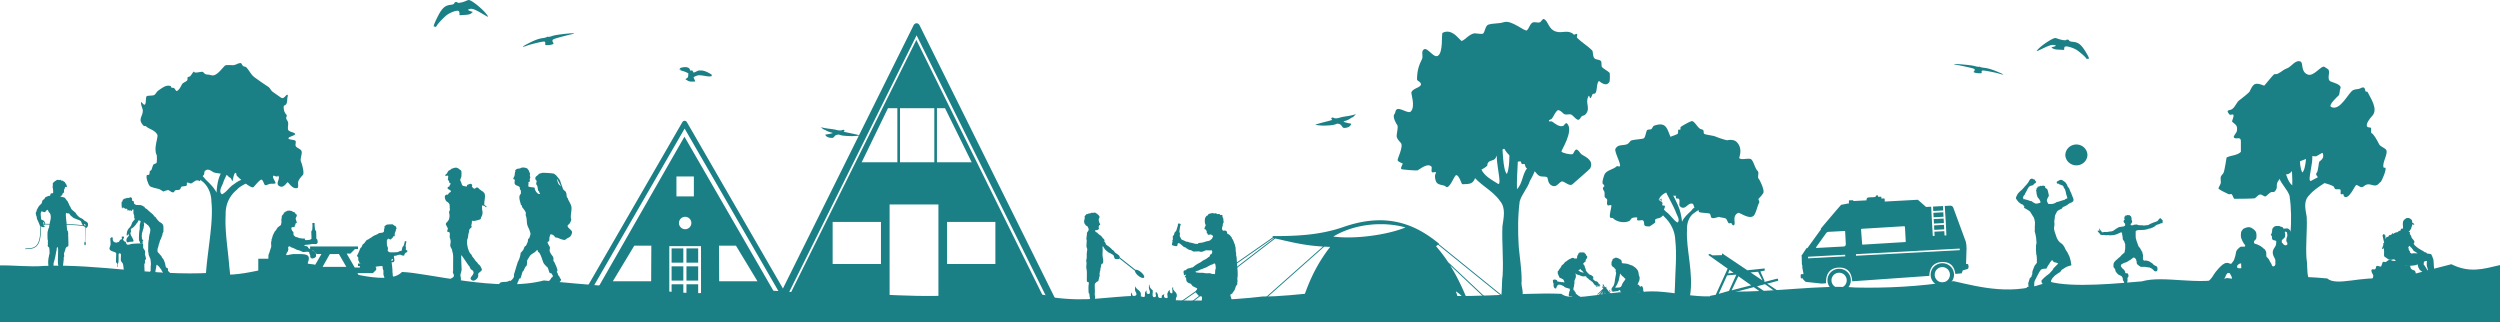 <svg fill="none" height="214" width="1660" xmlns="http://www.w3.org/2000/svg"><g fill="#1b7f86"><path d="M454.495 80.22a1.72 1.72 0 00-1.394.858l-66.399 115.009a1.72 1.72 0 00.625 2.354 1.718 1.718 0 002.351-.638l64.911-112.435 65.622 113.682a1.711 1.711 0 001.043.805 1.713 1.713 0 002.108-1.215 1.726 1.726 0 00-.175-1.306l-67.11-116.256a1.71 1.71 0 00-1.582-.858zm-.027 10.55l-61.412 107.355 51.358.268v-34.949h21.061v35.07l51.358.268zm-5.308 26.396h11.569v13.259H449.16zm5.791 26.799a4.115 4.115 0 110 8.231c-2.273 0-4.129-1.842-4.129-4.115 0-2.274 1.856-4.116 4.129-4.116zm-33.796 19.157h11.328l-.121 23.648h-25.444zm56.251 0h11.261l14.304 23.648h-25.444zm-31.477 1.823v9.465h7.802v-9.465zm9.867 0v9.465h7.789v-9.465zm-9.867 11.905v9.464h7.802v-9.464zm9.867 0v9.464h7.789v-9.464zm-9.867 11.918v9.464h7.802v-9.464zm9.867 0v9.464h7.789v-9.464z"/><path d="M608.475 15.46c-.758.049-1.475.565-1.854 1.331l-88.665 178.638c-.606 1.211-.192 2.943.851 3.643 1.044.7 2.522.235 3.119-.982l86.68-174.647 87.618 176.589c.6 1.21 2.1 1.679 3.141.981 1.04-.698 1.429-2.432.829-3.642l-89.603-180.58c-.382-.772-1.111-1.29-1.876-1.33a.749.749 0 00-.24 0zm-.022 11.059l-85.437 172.073 67.682.415v-63.233h32.412v63.429l70.911.414zm-18.845 45.325h6.238v35.902h-23.688zm7.983 0h22.793v35.902h-22.793zm24.538 0h5.366l17.689 35.902h-23.055zm-69.252 75.534h32.085v27.919h-32.085zm75.97 0h32.085v27.919h-32.085zm970.663-2.635l1.31.751.71.788.3 1.687.71.338.49.414-.03.525-.45-.04-.72-.299-.18.489-.04.525-.38.749-.07.6-.27.752-.63.748-.27.637-.63.413.15.263.67.04.04.561-.15.676.37.45.53.823.34 1.165.56.749s.49.6.67.787c.19.188.6.939.64 1.126.04.188-.11.637-.11.637l-.42.676.68 1.05 1.2 1.087 1.46 1.089 1.35.788s1.13.675 1.28.712 1.39.975 1.39.975l.56.04.6.334.38.489 1.76.227.97.223s.79 1.465.79 1.615.45 1.198.57 1.46c.11.263.26 1.54.26 1.54s.11 1.801.11 1.988c0 .188.26 3.561.26 3.561v1.428l-.04 1.05.08 1.011.34 1.313s.37.337.56.45.86.413 1.01.413.71.338.71.338l.6.112 1.13.187.49.263-.15.863-.71.151-1.17.187s-1.39.111-1.57.111c-.19 0-2.18-.038-2.52-.075-.33-.038-1.61-.598-1.61-.598s-.45-.751-.45-.938c0-.188-.53-.828-.53-.828s-1.19-1.462-1.34-1.575-2.07-1.798-2.07-1.798l-2.32-1.838-1.02-1.838-.37-1.802-.38.151s-.59.263-.86.338c-.26.076-1.24.225-1.54.263-.3.037-2.21.225-2.44.262-.22.037-2.36 0-2.36 0l-5.4-.974s-1.72-.94-1.72-1.09.03-.863.07-1.126c.04-.262-.52-.935-.52-.935l-.91-.227s-.67.152-.97.227-.94.111-.94.111l-1.46-.338s-2.66-1.8-2.78-2.025c-.11-.225-.11-1.348-.11-1.348l.04-2.065-.15-1.349-.04-1.05-.49 1.011-.75-.263.94-2.474-.15-1.015.3-.111.38-.338-1.13-4.949.34-.076.03-.489.72-.223.22 1.161.04-1.014.22.076.41.899-.03.601.15 1.651.6-1.425s.98-.187 1.16-.262c.19-.076.23-.3.27-.45.03-.15.33-.413.48-.525.15-.113.45-.04.45-.04l1.09-.485.26-.565.38-.223.3.45s.41-.15.64-.375c.22-.225 1.27-.6 1.27-.6s1.05-.113 1.2-.263.49-.525.49-.525 1.27-.488 1.42-.601 0-.301 0-.301.12-.336.16-.486c.03-.15.29-.302.29-.302h.72c.18 0 .37-.374.37-.374v-.562l-.07-1.089-.08-1.162.11-.637.04-.827.34-.712.9-.975 1.2-.751h1.46zm.48 18.418l-.56.486-.22.565-.19.187.37.636-.03.64.22.335.23.565.52.298-.18.338.03.375.98.751s.82-.074 1.01-.112c.19-.037.56-.075.75-.075h.75l1.42.111.04-.223-.52-.262s-.68-.452-.83-.565-.82-.45-1.01-.6-.6-.824-.6-.824-.53-.677-.56-.827c-.04-.15-.98-.9-.98-.9zm11.59 10.128l-1.42.148-.68.414-.03.6-.19 1.011.75 1.014.71 1.087 1.88 3.114s-.3-1.049-.38-1.237c-.07-.187-.33-1.163-.33-1.313s-.49-1.5-.49-1.5-.04-1.99-.04-2.215.23-1.123.23-1.123zm-538.55-2.201l1.06.214.8.372s.91.586 1.12.639.53.587.69.8.11.798.11 1.011.48.692.48.692l1.27.105 1.92.215 1.44.53 2.23.8 2.03 1.489 1.22 1.439s.58 1.49.58 1.703.22 1.597.22 1.597.48 1.276.53 1.489-.16 1.917-.16 1.917l-1.23 2.77s.32.211.64.211.48.533.48.533l.32.478.59.319s.53-.477.8-.477c.26 0 .42.477.42.477s.43 1.013.48 1.226c.06.213 0 1.064 0 1.064l.38 1.011v.853l-.7.319-1.38-.105-.8-.586h-.85l-.88-.346c-.14-.004-.59.056-.96.24-.41.205-.77.431-1.22.583-.29.094-.68.513-.99.665-.24.121-.98.318-1.14.481-.16.162-.95.657-1.17.771-.27.135-1.11.361-1.31.56-.07.073-1.05.24-1.22.24-.2 0-.93.159-1.09 0-.26-.253-.73-.359-1.01-.639-.56-.557-.13-1.876.16-2.384l-.8-.372-.34-1.025-.06-.425-.69.159-.54.48-1.33.211-1.54.214-.96.162-.05-.534-.06-.372-1.7 1.225-.27-.056 1.71-1.169-.32-.906.43-.853.85-1.169.37-.639.53-1.864.27-2.023.53-2.928.21-1.169-.32-.958v-1.545l-.69-.534-.42-.691-.7-.267-.48-.639-.37-.425-.16-.639.06-.906v-.797c0-.213.37-.425.47-.691.11-.267.06-.745.06-.745l.64-.747s.85-.106.95-.373c.11-.266.86-.266.86-.266zm2.9 10.635c-.05.038-.16.034-.19.066-.16.157-.17 1.109-.23 1.37-.03.187-.11.415-.18.599-.08.195-.06.444-.09.652-.01.051-.05.08-.06.132-.08.502-.18.997-.28 1.492-.05.275-.34.975-.5 1.212-.02.021 0 .068 0 .093-.02.079-.1.192-.13.266-.06.117-.08.276-.14.399-.25.5-.47 1.069-.77 1.518-.14.211-.33.447-.48.679-.09.132-.15.275-.26.385-.03.029-.14.223-.09.28.02.012.09.004.11.013.05.024.1.08.15.106.07.038.79.039.89.013.07-.019.13-.053.21-.053.72 0 1.4-.013 2.01-.32.07-.035.16-.055.23-.118.16-.164.66-.735.71-.959.05-.185.09-.367.14-.546.03-.122.13-.248.18-.359.02-.026 0-.08.02-.106.15-.232.24-.505.45-.721.04-.04.07-.176.11-.237.15-.229.31-.488.5-.679.04-.033.04-.1.07-.135.31-.312.56-.722.74-1.09.04-.068.39-.468.39-.468-.03-.026-.12-.061-.16-.079-.16-.081-.36-.24-.49-.372-.22-.217-.45-.484-.68-.718-.07-.067-.13-.172-.2-.227-.12-.092-.27-.139-.37-.241-.09-.091-.21-.204-.33-.263s-.16-.242-.26-.306a1.58 1.58 0 01-.33-.333c-.07-.1-.21-.193-.28-.267-.11-.108-.28-.445-.33-.599-.01-.032-.06-.064-.08-.079zm-25.03-14.239c.12-.007.26.127.35.172.15.075.49-.155.64 0 .23.231.36.519.56.718.05.044.2-.018.24.026.11.103.16.285.27.425.16.21.04.678.21.853.07.074.28-.036.35.026.14.146.33.447.41.701 0 .751-.22 1.18-.71 1.667-.11.113-.15.391-.29.534-.17.173.03 1.019-.22 1.269-.13.121-.33-.058-.42.035-.07.072-.17.152-.24.214-.08.085-.07.174-.14.248-.03.027-.04.124-.07.151-.07.066-.17.146-.24.214-.05.049-.25-.049-.29 0-.01.007-.02.551.03.636.11.231.35.492.55.695.18.177.32.818.46 1.09.08.162.11.723.18.797.06.061.07.197.14.267.22.228.38.432.23.932.06.113.17.562.24.639.17.171.25.431.4.586.24.236.51.537.67.85.02.038 1.11.93 1.25 1.067.21.213.63.182.9.319.49.241 1.17.791 1.49 1.117.06.053.2 1.169.11 1.252-.05.056-.24-.153-.34-.053-.1.092.77 1.129.95 1.222.21.101.8.426.99.612.12.124.63-.005.8.079.12.06.19.178.26.32.11.205.48.237.59.454.02.05.01.305.05.346.1.094.26.259.35.399.28.423.83.552 1.04.958.14.28-.67.189-.75.106-.06-.064-.61-.686-.72-.583 0 .002.4.37.45.425.17.168.5.331.62.559.12.245-.28.424-.38.307.02.096.04.248-.02.276-.1.051-.32-.237-.4-.293-.29-.19-.65-.243-.88-.477-.05-.05-.11-.176-.19-.214-1.12-.56.67.878.43 1.119-.04.043-.28-.013-.29-.026-.08-.074-.61-.194-.72-.428-.12-.23-.33-.668-.53-.771-.04-.019-.21-.018-.24-.053-.24-.231-.45-.473-.7-.718-.02-.027-.04-.16-.05-.187-.03-.089-.32-.37-.37-.425-.14-.141-.15-.36-.29-.507-.27-.269-.71-.564-1.07-.745-.07-.036-.08-.133-.13-.187-.14-.142-.72-.55-.93-.692-.12-.078-.29-.125-.38-.211-.14-.147-.26-.396-.34-.481-.06-.056-.2-.067-.27-.132-.31-.312-.72-.533-1.04-.853-.17-.171-.15-.524-.29-.665-.11-.107-2.04.163-2.32.026-.22-.11-.57-.134-.82-.184-.4-.081-.76-.414-1.12-.534-.73-.244-1.53-.283-2.26-.77-.26-.175-.25-.528-.53-.722.19.39.4 2.6.16 3.09-.31.61-.47 1.246-.77 1.864-.19.362.07 1.811-.14 2.022-.04.039.03.189 0 .241-.18.362-.11 1.501-.21 1.703a3.47 3.47 0 00-.4 1.597c0 .397-.03.765.19.985.07.076.33-.062.42.026.06.063.02.297.06.399.03.089.11.183.15.266.15.284.62.449.72.771.06.168-.21.023-.26.079-.05.042.36.628.42.692.35.344.71.613 1.15.906.23.155.35.402.61.533.6.3.66.258 1.15.745.23.236-.31.943-.38 1.011-.27.271-2.22.485-2.71.319-.43-.141-.79-.25-1.17-.504-.1-.063-.32-.071-.38-.161-.04-.064-.3-.196-.37-.241-.13-.087-.2-.326-.29-.424-.34-.34-.97-.275-1.49-.294-.17-.033-.46-.027-.56-.131-.48-.476-.48-1.315-.16-1.944.09-.174-.04-.476.03-.665.13-.397.19-.84.5-1.093.08-.038 0-.411-.05-.557-.07-.197.04-.52-.06-.718a.454.454 0 00-.21-.214c-.19-.097-.51.025-.72-.079-.55-.277-1.21-.287-1.75-.56-.27-.135-.56-.315-.78-.425-.21-.104-.32-.375-.53-.481-.85-.424-1.57-.799-2.53-1.037-.14-.035-.31.026-.45.026-1.07 0-1.33.751-1.76 1.598-.14.276-.04.605-.26.826-.29.29-1.12-.081-1.25-.349-.37-.744-.48-.873-.48-1.755 0-.337.09-.883-.06-1.17-.22-.448-.39-1.197-.39-1.811 0-.488.94-.949 1.46-.692.05.028.15-.02.21 0 .34.114.85.264 1.12.534.19.193-.25.492.27.665.1.033.25-.02.34.026.24.118.6.177.91.238.19.039.45-.037.64.026.24.082.54.151.79.188.29.04.6-.057.88 0 .18.036.9.243 1.07.079.04-.039-.45-1.404-.59-1.542-.14-.146-.23-.381-.42-.481-.29-.14-.65-.248-.88-.477-.03-.025-1.12-.348-1.36-.587-.13-.131-1.2-2.618-1.2-2.849 0-.323-.12-1.212.11-1.436.2-.196.54-.518.69-.826.14-.272.26-.735.61-.85.18-.087.96-1.573 1.15-1.943.12-.241.88-.853 1.04-.932.02-.012.06-.116.08-.135.16-.167.46-.333.56-.531.12-.248.35-.542.53-.718.31-.311 1-.601 1.27-.879.23-.225.64-.485.91-.665.15-.098.85-.546 1.01-.587.16-.038.4-.125.53-.214.36-.24.7-.412 1.17-.53.46-.115 1.04.079 1.31.346.05.056.27.055.32.105.19.192.64-.183.8-.105.06.031-.01.101.05.132.11.056.32-.107.37-.159.03-.031.16.031.19 0 .28-.283.08-1.021.21-1.409.11-.326.22-.671.43-.88.06-.065 0-.272.05-.319.07-.071.26-.051.3-.188.03-.127-.06-.335 0-.451.1-.21.4-.089.53-.214.04-.049-.05-.245 0-.293.16-.165 1.12-.282 1.41-.211.06.015.57.143.61.105.05-.052.16-.161.26-.214.02-.007.04-.009.05-.01zm-1.43 11.123c-.06-.028-.19.127-.25.148-.2.068-.42.352-.63.491-.16.105-.37.232-.54.319-.08.04.04.128.12.201.04.042.14.058.18.079.16.08.59.291.7.399.04.047.15.107.21.122.13.034.3.203.44.25.51.172 1.11.204 1.55.534.29.17.21-.209.14-.28-.12-.12-.24-.397-.36-.517-.07-.074-.16-.156-.23-.228-.08-.08-.11-.226-.21-.293-.09-.055-.17-.091-.27-.158a3.96 3.96 0 01-.62-.507c-.15-.145-.06-.475-.23-.56z"/><path d="M1070.85 196.632l-.7-.527.13.433-.13.226-1.99-2.202 1.2 1.9-.41.283-1.25-1.92.08.414-.28-.075s1.05 2.315.98 2.352c-.08.038-.51.603-.51.603l-.25-.565h-.69l-.76-2.842-.11 2.56-.24-.057-.02-2.465-.1.019-.11 3.18-.36-.037.14-5.138-.34 4.423-.74.508.02-2.88-.79 3.294-.45-.339 1.32-4.141h-.21l-.7 2.202-.24-.056.32-1.223-.3.15-1.11 2.597-.49-.319.68-.942-1.13.791-.15-.452 1.67-1.75-.3-.019-.92.885-.08-.17 1.98-1.637-.28-.207-2.36 2.221-.3-.283 4.05-3.914-.87-.904.23-.47 1 .715-.93-1.826.64-.226.59 1.299.32.057-.23.545.23-.018.2-.264.15.169.21.226.53-.451.19.244-.49.471 2.07 2.766 2.73 2.466z"/><path d="M1068.73 193.596c.41-.362.1-.476-.07-.819-.11-.214-.08-.436-.12-.668 0-.041-.03-.092-.03-.132v.198c0 .138.01.305-.07.423-.16.234-.05 1.134.29.998zm-263.385-52.093c.044 0 .08.012.113.02.437.109.679.288 1.148.17.722-.18 1.005-.087 1.489.397.249.249 1.245-.119 1.602 0 .771.257-.361.631.971.631.263 0 .916-.063 1.034.291.084.252-.036 1.168.114 1.318.102.102.286.274.347.397.08.159.388 2.945.284 3.154-.141.281-.336.495-.461.744-.156.313.054.751-.057 1.085-.163.488-.755 1.92-.397 2.636.183.365.325.342.454.858 1.342-.077 1.64-.422 2.58.517.283.283.033 1.068.34 1.375.196.196.805.431 1.092.574.629.315 1.26 1.374 1.772 1.886.199.199.15.724.347.921.806.806 1.181 2.596 1.772 3.778.221.443.175 1.088.404 1.545.229.459.181 3.333.347 3.664.335.67-.014 1.631.227 2.353.485 1.456.258 3.798.574 5.38.106.532-.107 1.133 0 1.665.308 1.538.591 5.985.227 7.443-.228.913.276 2.374-.113 3.154-.142.283.214 1.104 0 1.318-.429.429-.796 1.123-1.092 1.715-.295 1.279-.764 2.487-1.658 3.381-.151.151-.302.699-.574.971-.448.448-.926.307-1.205.865-.272.544 1.172 3.64.808 4.004-.602.603-3.127.229-3.955.348-2.834.404-5.879.17-8.761.17-.977 0-6.428.213-6.988-.348-.309-.308.183-2.566-.057-2.806-.506-.506-1.691-.253-2.183-.744-.577-.578-1.315-1.55-1.942-2.176-.508-.509 1.318-2.227.971-2.573-.519-.519-1.83-.859-2.289-1.319-.09-.091-.47-.012-.574-.114-.464-.464-1.147-1.763-1.893-1.949-.774-.194-1.802-.628-2.176-1.375-.344-.689-.396-1.378-.396-2.233 0-.044.028-.262 0-.29-.2-.199-1.131.028-.801-.631.094-.189.843-1.035.623-1.255-.209-.209-1.16.585-1.311.284-.13-.26.13-.711 0-.971-.271-.541-.379-1.514.113-2.006.249-.248 1.02-.226 1.198-.404 1.626-1.626 1.942-.793 3.672-1.658.208-.106.473.05.687-.057.348-.173.592-.441.858-.574 1.223-1.066 2.644-1.925 4.295-2.75.839-.419 1.347-1.046 2.006-1.375 1.175-.588 2.326-1.071 3.26-2.006.167-.166.611-.257.808-.453.336-.336.322-1.066.744-1.489.124-.123.332-.095.454-.177.76-.507.991-1.872.347-2.516-.147-.148-1.149 0-1.375 0-.666 0-2.382-.184-2.863.056-.447.224-2.541 1.193-3.211.858-1.203-.602-4.236.09-4.869-.227-.388-.194-.7-.466-1.141-.687-.525-.263-1.262-.259-1.779-.518-.632-.316-1.387-.763-1.829-1.205-.287-.287-1.305-.44-1.552-.687-.728-.728-1.683-1.4-2.346-2.063-.497-.496-2.539-.186-2.75-.397-.145-.145-1.034-.114-1.262-.114-.192 0-.759-.056-.567-.056.128 0-.12-.206-.12-.404 0-.165.104-.923 0-1.028-.115-.114-.573.115-.688 0-.005 0 .47-.47.518-.517.18-.18 0-1.496 0-1.779 0-2.155 1.09-.655 1.722-.971.339-.17 1.344-.845 1.885-.574 1.756.878 1.489 2.922 2.694 3.324.857.285 1.596.649 2.466 1.084.473.236 1.089.062 1.545.291.184.092.409.228.631.283.682.17 3.296.61 3.608.922.04.039.333 0 .397 0 .411 0 1.44.197 1.722.056.12-.06.256-.433.34-.517.005 0 2.455-.288 2.694-.348.983-.246 1.695-.415 2.466-.801.107-.052.283.039.397 0 .875-.291 1.782-.23 2.41-.857.374-.375.707-.537 1.028-.858.201-.201.239-.756.46-.978.834-.834-.374-1.47-.978-1.772-.455-.227-1.252.114-1.715.114-.228 0-.379-.032-.518-.17-.159-.159-.036-.497-.17-.631-.229-.229-.422-.383-.574-.687-.109-.218.166-.87 0-1.035-.11-.11-.282-.38-.404-.624.119-.548-.962-.201-1.084-.879.084-.874 1.022-2.355.857-2.558-.759-.759-.783-4.063-.17-4.983.214-.32.625-.995.915-1.092.232-.076.419-.071.574-.226.18-.181.313-.727.574-.858.46-.23 2.207-.704 2.863-.652zm1.198 33.475c-.222-.013-.479.077-.681.049-.091.453-1.553.709-2.034.949-1.102.551-2.125 1.173-3.211 1.716-.245.123-.554.165-.801.226a2.91 2.91 0 00-.687.319c-.238.159-1.145.449-1.46.574-.09.036-.189-.028-.284.029-.229.137-.468.273-.716.397-.756.378-2.438.773-2.955 1.29-.052.051.649.363.772.404.233.077.489 0 .752.056.962.193 2.038.142 3.033.142.843 0 1.609.217 2.46.312.982.109 2.094-.18 3.04.056.424.105.71.387 1.17.433.447.044.987-.054 1.403.084.035.013.136.098.177.057.523-.523.207-1.615.397-2.375.076-.303.053-.828.17-1.063.028-.056.122-.145.149-.227.15-.45-.211-3.241-.489-3.38a.483.483 0 00-.205-.049z"/><path d="M780.231 163.357c.77.123 1.267.109 1.38-.04.085-.111.142-.339 1.009-4.005.963-4.073.924-3.889.882-4.192-.024-.177-.045-.247-.21-.685-.145-.388-.193-.597-.179-.788.005-.071.133-.955.285-1.964l.275-1.834.101-.055c.098-.054.102-.059.127-.166.02-.088.018-.156-.012-.323-.04-.231-.038-.269.009-.276.048-.013.115-.095.111-.147a.417.417 0 00-.028-.104c-.029-.072-.06-.084-.516-.213-.451-.127-.959-.214-1.057-.181-.107.037-.135.1-.101.233l.02.08-.108.172a.94.94 0 00-.135.292c-.032.136-.024.186.04.272l.044.06-.2.652c-.211.684-.471 1.535-.747 2.439-.091.299-.19.59-.222.652-.075.146-.155.238-.491.564-.154.15-.32.319-.368.377a2.116 2.116 0 00-.322.55c-.044.13-.375 1.616-1.278 5.724-.443 2.018-.43 1.94-.342 2.126.07.148.227.25.603.394a8.66 8.66 0 001.43.385zm-582.71 29.595c2.167-.193 3.24-1.054 1.792-1.512-.371-.371-1.854-.427-2.121-.693-.257-.257-.648-.401-.891-.644-.136-.135-.147-.345-.247-.446-.073-.071-.905-.878-.595-1.188.393-.393 1.689.237 1.981-.346.112-.224-.08-.602 0-.842.104-.314.166-.81.346-.991.304-.303-.224-1.794.644-2.228a4.812 4.812 0 001.288-.94c.449-.45 1.419-.855 1.931-1.238.386-.29.886-.245 1.287-.446 1.234-.617 2.211-1.155 2.822-2.376.956-1.912.077-2.547-.842-3.467-.099-.098-.069-.267-.148-.346-.083-.082-.362-.13-.396-.198-.02-.041-.031-.514 0-.545.166-.165.167-.502.247-.742.364-1.093.776-2.262.149-3.516-.882-1.764-5.476-1.535-7.427-1.535-1.403 0-2.953-.138-4.258.297-.168.056-.437-.079-.594 0-.299.15-2.091.534-2.278.347-.652-.653 1.04-2.22 1.04-2.872 0-.141.094-.381.148-.545.203-.608-.234-1.462.05-2.03.072-.144.214-.065.297-.148.603-.603 1.406.45 1.98.594 1.125.281 2.237.92 3.169 1.386.607.304 1.672.391 2.278.693.704.352 1.328.625 2.129.892.661.22 2.137-.382 3.268-.099.203.051.54.045.693.198.224.225-.004.538.149.842.142.284.273.62.445.792.374.374-.366 2.007 1.189 2.525.116.039.408.118.544.05.388-.194.873-.189 1.089-.297.411-.205.836-.687 1.139-.99.108-.107 0-.815 0-.991 0-.188.152-.586.05-.792-.267-.534-.692-1.361-1.238-1.634-.225-.112-.605-.307-.792-.495-.424-.423-.766-.729-1.288-.99-.142-.071-.266 0-.445-.05-.418-.104-.86-.381-1.189-.545-.292-.146-.302-.649-.396-.742-.179-.18-.37-.322-.544-.496-.32-.319-1.323.014-1.783-.445-.447-.447.853-.644 1.089-.644 1.249 0 2.462-.237 3.714-.446 1.678-.279 2.664.505 3.763-.594.282-.281.099-1.052.099-1.485 0-1.449-1.131-1.634-2.575-1.634-.224 0-.789-.1-.99 0-.728.364-1.339.941-2.179.941-.5-.001-2.12.355-2.525-.05-.202-.202-.104-.77-.346-.892-.327-.163-1.288.248-1.535 0-.117-.116-1.594-.151-1.882-.247a12.827 12.827 0 01-1.485-.594c-.226-.113-.875-.032-1.04-.198-.413-.414-1.099-.811-1.337-1.288-.245-.49.036-1.513-.198-1.98-.216-.432-.662-.532-.842-.891-.078-.157-.126-.573-.247-.694-.07-.069-.385-.952-.198-1.139.069-.069.215-.355.297-.396.461-.23 1.259-.012 1.733-.247.271-.082.044-.738.198-.891.129-.129.29-.036.396-.248.079-.159-.071-.672.049-.792.119-.119.262-.743.421-.743.226 0 .703-.031.545-.347-.127-.254-.931-2.584-.792-2.723.111-.111 1.074-2.02.668-2.426-.256-.256-.58-.432-.842-.693-.305-.306-.432-.835-.841-1.04-.171-.086-.461.062-.644 0-.347-.117-.566-.531-.891-.693-.182-.091-.5.065-.693 0-.137-.045-.258-.202-.397-.248-.167-.055-2.034.102-2.129.149-.078.04-.149.232-.247.297-.212.141-.466.122-.693.198-.23.077-.174.359-.347.446-.204.101-.511.131-.743.247-.138.069-.072.674-.198.842-.147.196-.396.346-.544.495-.23.23-.421.668-.644.891-.023.023-.238 2.604-.396 2.922-.033.065.113.361.148.396.138.138-.272 2.549-.396 2.673-.375.376-2.134 1.497-2.376 1.981-.252.503-.665 1.042-.991 1.584-.237.395-.747.658-.891 1.09-.267.8-1.016 1.836-1.238 2.723-.18.721-.359 1.56-.643 2.129-.209.298.049.792-.099 1.09-.602 1.202.155 3.202-.347 4.456-.599 1.496-.834 3.054-1.535 4.456-.249.497-.099 2.972-.297 3.565-.061.184-.454 2.517-.446 2.525.211.211.25 0 .446.198.123.123-.198.84-.198 1.04 0 1.1.165 2.36.644 3.317.17.34.393.539.544.842.11.219 3.409 1.927 3.912 2.179.579.289 1.245-.191 1.683.247.139.139-.841.303-.841.941 0 .326-2.334 1.145-2.674 1.485-.224.225-.297.886-.297 1.238 0 .186-.051.543.049.694.256.384.654.999.941 1.287.056.055.274-.036.347 0l.594.297c.843.421 1.641 1.093 2.525 1.535.323.161 1.024.974 1.287 1.238.196.195 2.431.815 2.872.594.334-.167.494-.45.347-.892-.181-.542-1.33-.925-1.634-1.534-.347-.693-.449-1.491-.792-2.179-.403-.804 1.327.446 1.386.446.772 0 1.485-.596 1.485-.496 0 .113-.076.717 0 .793.075.074.758.069.397.792-.404.806-1.314 2.251-.644 2.921.213.213 1.284.05 1.634.05 1.335 0 1.524.456 2.826.619.581.071 1.558.162 2.121.35"/><path d="M208.146 161.149c-.674-.026-1.093-.122-1.164-.266-.052-.108-.063-.312-.177-3.566-.127-3.616-.126-3.454-.039-3.703.051-.146.081-.202.295-.545.189-.305.264-.474.285-.638.008-.062.048-.832.09-1.713l.077-1.601-.076-.064c-.074-.062-.076-.067-.079-.163-.003-.078.012-.134.064-.271.073-.189.078-.222.039-.236-.04-.014-.081-.101-.069-.143a.378.378 0 01.041-.084c.037-.055.065-.061.473-.093.404-.031.85-.02.927.025.085.049.097.108.046.215l-.031.065.063.164c.046.12.063.193.066.27.004.121-.012.162-.08.224l-.048.044.059.586.221 2.195c.026.268.061.532.078.589.039.137.091.228.321.562.105.153.217.325.247.381.083.154.162.382.18.522.016.116.046 1.433.115 5.068.035 1.786.037 1.718-.069 1.86-.085.114-.235.174-.578.232a7.515 7.515 0 01-1.277.084zm-99.189 21.679c0-.109.068-.566 0-.634-.141-.14-.424-.088-.559-.224-.1-.1.174-.347.074-.447-.05-.051-.228-.047-.26-.111-.104-.207.038-.707-.112-.857-.069-.068-.23-.044-.298-.112-.128-.128-.716-1.394-.82-1.602-.114-.227-.38-.455-.559-.634-.165-.165-.307-.428-.41-.633-.168-.336-1.09-1.197-1.379-1.341-.119-.059-.232-.345-.335-.447-.068-.068-.165.053-.186.074-.506.505-.278 1.185-.447 1.863-.087.346-.557 2.505-.447 2.832.059.179.15.226.223.372.172.345-.201 2.787-.335 3.056-.099.197 0 1.267-.112 1.379a1.13 1.13 0 01-.484.261c-.612.153-5.517.445-5.813.149-.207-.207.232-.631.26-.746.158-.63 1.094-1.177 1.752-1.341.124-.031.668.04.745-.037.428-.428.09-3.295.112-3.317.137-.136.291-.068.447-.223.038-.039-.003-1.779.037-1.975.091-.454-.054-.96.037-1.416.283-1.41.006-3.553-.26-4.881-.068-.341-.334-.626-.41-.932-.096-.384-.331-.811-.485-1.118-.187-.375-.298-1.336-.298-1.788-.378-1.031-.223-2.329-.223-3.466 0-2.019.01-3.956.484-5.85.093-.371-.055-.784.037-1.155s.133-.719.224-1.081c.041-.166-.056-.456.037-.596.327-.49.85-3.33.522-3.987-.059-.117-.458-1.054-.485-1.081a4.01 4.01 0 01-.67-.931c-.137-.273-.846-.573-.97-.82-.081-.163-1.98-1.416-2.011-1.416-.205 0 .037 1.117.037 1.193 0 .318.1.818 0 1.118-.13.387-.261.925-.261 1.341 0 .313-.22.697-.335 1.043-.291.872-.419 1.843-.783 2.571-.122.245.087.672 0 .932-.22.661-.033 2.91.336 3.279.255.256.41.449.558.745.22.441-.558.058-.558.186 0 .137.469.947.26 1.156-.24.241-.372-.482-.372.037 0 .064-.003.407.037.447.014.014.19.145.149.186-.022.022-.218-.114-.335-.074-.593.197-1.125.024-1.342-.41-.049-.099.018-.226-.037-.335-.063-.127-.006-.274-.075-.41-.126-.254-.37-.55-.484-.895-.298-.894.026-6.572.335-7.191.15-.3-.04-2.969.224-3.764.188-.564.373-1.209.373-1.751 0-.023.148-.149.074-.224-.11-.11-1.357-.676-1.528-.335-.339.678-.607 1.682-1.341 2.05-.067.033-.279.651-.41.782-.462.462-.79.902-1.23 1.342-.601.601-1.486.964-1.937 1.415-.192.192.202 2.183.074 2.311-.056.055-.185 0-.26.037-.671.335.035-1.973-1.119-.82-.143.143-.305.381-.447.522-.157.157 0 1.564-.372 1.937-.042.043-.399.608-.56.448-.172-.173-.144-1.463-.036-1.677.089-.179.045-.436.11-.634.164-.49.3-1.046.523-1.49.589-1.178 1.53-1.682 2.16-2.944a9.8 9.8 0 00.709-1.863c.046-.184 1.631-2.157 1.863-2.273-.267-.099-.04-.412-.15-.522-.628-.629-.11-1.337-.372-2.124-.196-.587-.484-1.161-.484-1.9 0-.562.157-1.743-.15-2.049-.014-.014-.126 0-.148 0-.505 0-.606 1.318-1.155 1.043-.06-.03-.182-.256-.224-.298-.205-.205-1.025.205-1.23 0a1.082 1.082 0 00-.335-.224c-.213-.106-.279.579-.484.373-.201-.201-.237-.982-.485-1.23-.217-.217-.85.096-1.118-.037-.476-.238-.826-.544-1.304-.782-.846-.424-.472.943-.969.447-.062-.063-.223-1.895-.223-2.124 0-.321-.058-2.095.074-2.161.051-.026.326-.066.373-.112.088-.088.235-.992.335-1.192.107-.215.278-.091.373-.187.075-.075.015-.268.149-.335.111-.055.284.051.372-.037.126-.126.205-.23.41-.298.127-.043.329.059.447 0 .153-.077.2-.226.373-.261.45-.091.813.043 1.08-.224.057-.056.658.078.82.037.476-.119 1.157-.706 1.64-.223.453.453.522.773.522 1.602 0 .098-.042.327 0 .41.16.319.915.027 1.117.633.224.672-.188 1.117.485 1.565.092.062.22.273.298.299.316.105.612.303.931.41.37.123.861-.124 1.23 0 .517.172 1.19-.063 1.714.111.351.117.732.256 1.08.373.192.064.332.296.485.372.25.126.642.195.82.373.154.154.293.628.484.82.292.292.931.446 1.267.782.73.729 1.484 1.353 2.31 2.087 1.014.901 1.842 1.373 2.348 2.385.061.123.872.771 1.043.857.197.099.278.613.41.745.115.116.302.153.41.261.136.135.149.446.298.596.231.231 1.416 1.49 1.565 1.565.488.244 1.542.822 2.012 1.528.222.332.315.758.447 1.155.096.287.088 3.662.038 3.763-.233.465-.498 1.034-.671 1.379.091.302.066.687-.075.969-.39.78-.573 1.669-.968 2.459-.205.41-.527.914-.634 1.341-.185.743-.365 1.624-.708 2.311-.188.376-.223 1.227-.373 1.677-.094.285-.243.543-.335.819-.085.256-.24 1.942-.112 2.199.093.185.212.51.373.671.055.055.243.15.298.26.089.177.336.392.373.41.074.037.154.066.223.112.111.073.058.318.149.41.24.24 1.005.965 1.155 1.267.142.282.326.732.559 1.043.355.473 1.001 1.252 1.193 1.826.076.227.409 1.378.559 1.528.068.068.463 2.454.67 2.869.183.366 1.002.517 1.23.745.213.213.029 1.46.224 1.751.245.368 1.192.939 1.192 1.342 0 .267.388.553.484.745.106.212.038.646.038.894 0 .046.085.202.037.298-.272.544-.891 1.769-1.453 2.05-.761.38-1.954 1.078-2.516 1.639-.052.053-.22.035-.26.075-.049.049-1.516 1.13-1.752.894-4.559.86 1.279-4.126 1.76-4.431.299-.192-.175-.101-.213-.599z"/><path d="M92.674 186.218c1.081-.498 1.207-1.298 1.564-2.012.247-.493.96-.96 1.342-1.341.366-.367-.094-1.675.149-2.161.067-.134.446-1.268.224-1.491-.003 0-.181-3.737-.075-3.95.146-.291.274-.374.373-.67.151-.455-.18-1.758.149-2.087.106-.105.34-.117.447-.224.333-.332-.395-2.674-.522-3.055-.274-.823.295-1.945-.074-2.683-.313-.624-.785-1.197-1.118-1.863-.148-.296-.02-2.842-.15-2.906-.64-.321-7.562.018-8.122.298-.444.221-2.183.649-2.609.223-.434-.434-.52-1.339-.969-1.788-.173-.174-.538-.091-.745-.298-.326-.326-.525-.675-.82-.969-.156-.157 1.016-1.593.522-2.087-.061-.061-1.331-.085-1.341-.074-.262.261.181 1.458.074 1.565-.255.255-.624.349-.969.521-.767.384-.574 1.64-1.788 1.64-.257 0-.394.122-.597.224-.617.308-1.898-.334-2.235-.671-.173-.172-.233-.606-.373-.745-.41-.41.225-1.676-.447-2.013-.482-.24-1.342.55-1.342.82 0 1.05.401 3.241.075 4.546-.152.609-.865 1.846-.447 2.683.668 1.337 4.322 1.66 4.322 2.608 0 .642-.24 5.797-.074 5.962.226.226.49.385.67.745.285.569-.344 1.892.075 2.311.27.27.223-.61.223-.895 0-.755.144-1.182.447-1.788.45-.9.123-5.862.299-6.037.409-.409.873-.467 1.341 0 .452.452-.208 3.982.224 4.845a46.674 46.674 0 001.192 1.639c.187.187.596 3.752.596 4.099 0 .9-.641 4.157-.223 4.993.255.51.97 1.019 1.714 1.267 1.076.359 7.693 1.084 9.017.82z"/><path d="M86.563 154.769c.21 1.725 1.447 3 2.012 4.695.52 1.56-1.677.857-2.46 1.118-.232.078-1.445.492-1.713.224a1.32 1.32 0 01-.224-.298c-.803-1.605.481-3.016 1.267-3.801.525-.526-1.155-2.161-.671-3.13.133-.266.383-.255.67-.447 1.07-.713 1.119.87 1.119 1.639zm-48.048-35.398c-.641-.013-1.722.744-2.091 1.021-.652.488-1.715 1.35-1.366 2.048.246.491-.327 1.706-.056 2.246.23.461.282 1.486.282 2.021 0 .352.157 1.208-.113 1.478-.295.296-1.105.028-1.422.345-.325.326-.28 1.14-.507 1.366-.272.272-.805.056-1.14.225-.617.309-1.696.619-2.105 1.028-.09.091-.281.555-.345.683-.314.628-1.256.697-1.591 1.704-.027.078-.394 1.478-.394 1.478-.44.441-1.097 1.09-1.655 1.648-.31.31-1.423 2.402-1.647 2.851-.087.174.014.724-.113.851-.303.303-.144.106-.345.508-.391.783.18 2.521.458 3.076.195.389-.012.922.169 1.31.425.938 1.722 3.733 1.823 4.209.056.264.289.693.577.817l-.091.148-.036.055v.064c.1 7.744-1.225 11.23-3.112 12.834-1.886 1.605-4.429 1.406-6.92 1.619l.042.451c2.438-.209 5.116.019 7.166-1.725 2.044-1.738 3.364-5.368 3.274-13.108l.134-.212c.5.207 1.378.685 1.696.366.21-.208.501-.219.683-.401.189-.188-1.008-.888-1.14-1.021-.37-.369 1.03.048 1.14-.064.056-.055-.056-.147-.056-.225 1.054.016 2.102.023 3.14.028-.19 1.023-.145 2.208-.754 2.816a12.63 12.63 0 01-.457 1.88c-.188.564-.125 5.213.056 5.576.315.628-.103 1.774.12 2.443.125.374-.307 1.466-.064 1.71.287.287.641.69.916.965.112.113.319 3.778.225 3.872-.081.081-.12.739-.225.845-.12.119-.157.957-.233 1.26-.646 2.586-.586 5.733.233 8.188.124.374-.14.98.011 1.283.427.853-.667 2.074-.124 3.159-.224.447-1.09 2.957-.289 3.358.032.017.879.477.908.507.305.305 2.17-.055 2.675.113 2.546.895 4.36.229 3.816-1.192-.09-.091-2.908-1.195-3.076-1.364-.199-.198.04-.964-.057-1.253-.075-.224-.348-.307-.45-.514-.236-.469.425-1.623.055-1.992-.512-.512-.627-2.737-.627-3.64 0-.734.056-1.427.056-2.161 0-.064-.035-.304 0-.338.217-.217 1.366-4.789 1.366-5.407 0-.32.132-.63.225-.908.063-.188-.062-.439 0-.627.274-.82.514-1.974.514-2.844 0-.184.284-.913.458-.739.577.577.45 1.792.45 2.844 0 1.783-.393 8.333.161 9.441.1.2.397 2.519.297 2.619-.26.26.166 5.171.281 5.287.205.204.316.604.57.859.195.194.478.301.683.507.137.136.54.02.74.119 1.773.492 3.862-.045 5.463-.288.33-.331.45-.81.282-1.312-.324-.686-3.34-1.641-3.98-1.001-.135.135.049-.74.027-.784-.232-.464-.743-.771-.43-1.084.106-.106-.056-.558-.056-.656 0-.277.037-.677-.195-.908-.256-.257-.208-1.396-.478-1.936-.36-.718.394-4.899.394-5.97 0-.147-.095-.877 0-.972a.791.791 0 00.225-.338c.254-.761-.3-1.906.056-2.619.15-.301.581-1.631.74-2.105.14-.42.164-.96.457-1.253.186-.186.33-.45.507-.626.218-.219.779-.146.971-.338.342-.342-.055-7.17-.055-8.026.029-.082.18-.37.112-.507-.196-.392-.107-.836-.225-1.309-.065-.261-.366-.519-.458-.796-.182-.547-.367-2.803-.394-3.717 3.434.116 7.043.352 11.032.838.283.356 1.091.443 1.365.718.041.041 0 .331 0 .394v.338c-.076 1.265-.235 7.258-.288 9.032-.225.111-.394.589-.394 1.162 0 .656.22 1.19.492 1.19.273 0 .493-.534.493-1.19l-.02-.317c-.052-.443-.205-.763-.388-.845.042-2.249.3-8.113.38-9.152.169-.018.369-.013.465-.105.905-.905 1.028-1.084 1.028-2.555 0-.803-.917-1.483-1.598-1.824-.116-.056-.355-.017-.45-.113-.378-.377-.747-.69-1.085-1.028-.746-.745-2.218-1.078-3.07-1.929l-1.14-1.14c-.386-.386-.512-.97-.908-1.366-.738-.738-1.665-1.376-2.394-2.105-.812-.812-.98-2.12-1.76-2.9-.217-.218-.052-.736-.225-.908-.506-.507-.556-1.352-1.028-1.824-.594-.594-1.415-2.098-1.992-2.386-.759-.38-2.164-.348-2.732-.916-.118-.118.675-.225.74-.225.239-.525.447-.729.739-1.021.171-.171.052-.735.232-.915.19-.19.513-.019.703-.209.308-.309-.175-1.417.093-1.952.156-.313.214-.609.457-.852.165-.165.08-.73.17-.909.126-.253 1.767.36 1.19-.795-.262-.522-.37-.985-.62-1.485-.086-.172-.37-.106-.458-.282-.152-.305-.097-.661-.345-.908-.066-.067-.328.066-.394 0-.654-.654-.439-.452-1.253-.859-.155-.078-.621.118-.74 0-.089-.09-.104-.335-.281-.394-.27-.09-.691 0-.915.112-.17.085-.503-.106-.627-.169a.525.525 0 00-.24-.055zm-7.054 19.895c.018-.013.041 0 .07.014.403.202.638 1.05.852 1.479.174.348.697.703.86 1.028.82 1.64.436 4.073-.12 5.744-.064.193.09.503 0 .683a2.589 2.589 0 00-.162.43c-.953-.013-1.915-.013-2.88-.021-.097-.366-.43-1.261-.486-1.316-.148-.148-.254-.487-.394-.627-.77-.77-1.992-.25-1.992-1.992 0-1.25-.524-3.404.338-4.266.203-.204.887.159 1.084.225 1.685.562 1.407-.155 2.105-.852.203-.203.415-.19.626-.401.025-.026.042-.112.099-.127zm12.63 2.126c.18.018.412.196.471.226.372.185.895-.067 1.366.169.123.061.914 1.569 1.873 2.048.198.1.366.427.57.564.372.247.947.432 1.197.683.057.056.28-.057.338 0 .514.514 3.012 1.019 3.646 1.654.444.444.579 1.269.852 1.816.16.322.407.648.634 1.021a125.4 125.4 0 00-10.771-.803c-.097-1.517-.898-6.762-.331-7.328.041-.043.094-.056.155-.049zm-15.334 6.224c.098.097.268.029.36.211.044.091.13.228.196.317.054.072.208.338.19.472h-.091l-.021.012-.064.013c-.012-.013-.024-.013-.028-.014-.037-.026-.18-.024-.225-.036-.31-.077-.542-.474-.542-.781 0-.143.077-.193.225-.183zm27.041 1.154c.024 0 .056.001.099.015.089.017.062.02.098.055.03.03.196.014.24.028.169.055.463.318.514.471.023.071.014.16.014.24 0 .036.024.214 0 .239-.018.018-.073.017-.085.028-.192.193-.417-.045-.514-.239-.049-.096-.213-.183-.253-.345-.026-.104-.28-.472-.113-.493zm671.184-7.606c.142.013.279.042.413.11.197.099.361.362.495.495.08.08.404-.053.509 0 .234.117.286.575.441.73.096.096.115-.124.165-.124.102 0 .904 1.079 1.004 1.28.331.662-.44 1.465-.44 2.064-.042 2.62 1.875 3.656.44 3.728-.258.258-.265.871-.495 1.101-.199.198.22.763.22.949 0 .243-.045.261-.165.509-.179.357-.807.825-1.445.825-.157 0-1.358.033-.949.441.168.168.212.611.44.839.126.126.649.18.839.275.185.092.326.394.441.509.491.492 1.272 1.186 2.008 1.555.499.249 1.252 1.733 1.665 1.94.103.05.329.217.385.33.101.201.292.378.385.564.191.381-.133 1.013.056 1.389.065.132.219-.014.288.056.37.37.421 1.075.661 1.554.077.155 1.506 1.173 1.72 1.28.378.189 1.903 1.614 2.228 1.939.089.089.022.311.111.399.071.072.346-.047.44 0 .187.093.225.327.344.386.5.25.788.967 1.155 1.334.949.949 3.179 1.677 3.179 3.219 0 .018-.013.038-.014.056l10.525 8.31c.667-.259 2.033.238 3.384 1.306l.77.674c1.209 1.186 1.823 2.424 1.5 3.027-.397.742-2.062.288-3.715-1.018-1.454-1.15-2.414-2.568-2.352-3.398l-10.456-8.268c-.061.136-.13.333-.206.371-.354.177-.857.165-1.39.165-2.331 0-1.338-1.682-2.325-2.669-.236-.236-2.005-1.25-2.504-1.499-.179-.09-.581-.127-.729-.276-.6-.6-1.42-1.144-2.05-1.774-.439-.439-.783-1.237-1.225-1.679-.128-.128-.122-.452-.275-.605-.086-.087-.257.092-.275.109-.214.214 0 1.822 0 2.119 0 .592-.215 3.765-.069 4.058.172.343 0 .841.124 1.211.37 1.108.396 2.668.109 3.838-.185.093-.806.169-.949.455-.376.752-.298 2.026-.674 2.779-.19.38.081 1.005-.109 1.389-.096.189-.219.38-.276.605-.093.377 0 .834-.165 1.17-.285.57.233 1.529-.055 2.105-.324.647-.681 3.075-.949 3.343-.154.154-.572.077-.826.33-.431.432-.985.745-1.334 1.444-.213.427 0 4.305 0 5.119 0 .552-.261 2.353.055 2.669.281.281-.279 3.16.109 3.549 1.037 1.037 2.531.86 3.839 1.513.506.253 1.165.71.825 1.39-.066.133.033.242-.055.33-.267.267-1.321-.181-1.665 0v.165c-.619.31-2.504.239-3.219 0-.332-.111-.582-.391-.894-.495-.79-.263-1.742-.298-2.174-.729-.692-.693.133-3.603-.22-4.664-.213-.64-.181-2.096-.385-2.504-.016-.03-.191-.027-.221-.055-.272-.273-.275-3.566-.275-4.279 0-.379.295-2.851.275-2.889-.166-.332-.931-.381-1.279-.729-.145-.145-.055-2.867-.055-3.165 0-1.906.119-3.817-.33-5.613-.245-.978.426-4.086-.109-4.622-.21-.21.265-.91.096-1.156l.069-.344c.331-.165.064-3.756.275-4.389.096-.284.035-.644.11-.949.228-.912.148-1.604-.275-2.449-.251-.503.055-3.541.055-4.223 0-.501.19-.581-.109-.881-.273-.273.276-3.32.276-3.784 0-.119-.082-.703 0-.784.319-.319.605-1.046 1.004-1.444.074-.075-.02-.311.055-.385.452-.452-.675-2.395-.894-2.614-.271-.271-.869-.17-1.06-.551-.151-.303-.15-.494-.44-.784-.544-.544-.704-2.086-.33-2.834.072-.148-.075-.402 0-.55.042-.088.207-.25.22-.289.077-.231-.165-1.332-.165-1.335.288-.288.929-1.352 1.334-1.554.285-.143.714-.027.991-.166.137-.068.352-.279.454-.33.193-.096.523.097.715 0 .374-.187.825-.081 1.005-.44.047-.092.832.055.949.055.529 0 .991-.187 1.417-.165zm189.943 5.099c-7.546-.093-15.842 1.282-25.099 4.532-15.583 5.364-31.167 5.993-46.75 5.966v.881l-65.983 46.02-.63.428.73.126 6.37 1.032h.126l.1-.076 60.974-46.825c9.697 2.096 18.241 4.575 31.67 5.362l-48.739 43.251.403.453 49.192-43.653c1.261.065 2.575.142 3.927.176-10.693 13.813-15.255 26.234-19.284 38.542l104.979 1.436c-.016-2.751-.586-6.086-2.24-10.473 3.417 2.051 6.335 5.573 9.214 9.239-3.704-8.831-7.429-17.654-12.965-26.484l31.619 29.782.429-.453-33.408-31.469a100.502 100.502 0 00-8.031-10.548l1.31-1.033 49.171 39.827.37-.478-49.038-39.751.252-.202c-10.918-9.054-23.217-15.415-38.669-15.608zm.907 2.593c5.259.085 10.474.79 15.407 2.165-12.03 4.954-33.577 7.95-47.908 6.042 9.173-5.544 20.929-8.393 32.501-8.207zm-72.303 9.214c.156.032.299.068.453.102l-60.444 46.447-5.489-.881 65.48-45.667zm-484.181 33.322c.473-.173 2.457-.075 3.748-.648.806-.359 1.98-1.003 2.83-1.246.548-.157 1.54-.414 2.55-1.164.796-.591 1.681-1.679 1.841-1.957.544-.943-.06-1.179-.397-1.551-.225-.25-.311-1.033-.41-1.142-.242-.268-.586-.445-.753-.834-.383-.894-.472-1.64-1.062-2.294-.056-.06.288-.562.362-.629.086-.079.043-.674.051-.802.012-.1-.747-2.381-.88-2.608-.484-.821-.945-2.335-1.504-2.954-.561-.621.026-1.664-.336-2.506-.122-.283-.3-.847-.496-1.065-.829-.918-1.322-1.792-1.826-2.967-.386-.9.352-2.222-.039-3.137-.19-.444-1.728-2.615-1.395-3.192.249-.431.7-.214.925-.606.413-.716-.047-2.27.623-3.432.085-.149-.078-.611.045-.722.988-.888 2.828.421 3.29 1.498.122.286 1.424.35 1.743.472.931.354 3.981 1.736 4.913 1.322.585-.261.953-.675 1.599-1.062.685-.41 1.463-.55 2.017-1.286.522-.694 1.353-2.281.934-3.259-.591-1.379-3.918-2.973-2.467-4.279.498-.448.693-.893 1.283-1.155.095-.655.436-1.216.681-1.822.22-.546-.074-1.131-.138-1.614-.333-2.455 1.013-6.298.06-8.519-.285-.665-1.34-2.945-1.795-3.449-.15-.167-.029-.527-.115-.728-.182-.426-.571-.688-.737-1.075-.418-.976-.177-2.072-.609-3.079-.623-1.454-1.285-1.206-1.801-2.082a11.357 11.357 0 00-1.334-1.822c-.653-.723-1.227-1.102-1.822-1.761-.156-.173-1.291-3.222-1.157-3.343.336-.302 3.403 6.608 4.09 6.636 0 0-1.639-4.604-1.77-5.096-.283-1.06-1.92-2.987-2.809-3.971-.396-.439-.914-.67-1.225-1.014-.368-.408-7.675-.912-8.426-.578-.535.238-1.35.321-1.896.648-.204.122-.174.384-.357.549-.938.844-2.304 1.204-1.808 3.063.104.391.6.462.742.994.141.528-.554 1.962-.154 2.406.754.836.758 1.62.956 2.691.041.222.108 1.151.24 1.296.203.225.751.862.732 1.155-.029.44.742.956.496 1.065-1.797.799-3.98-3.37-3.462-3.836.322-.29-1.288-.534-1.899-.559-.466-.018-2.073-.236-2.381-.577-.176-.195.162-.851-.013-1.046-.12-.133.255-.649.175-.837-.486-1.133.32-.968.687-1.299.343-.309-.11-1.591.128-2.005.106-.182.49-.961.203-1.278-.151-.167-.102-.586-.235-.733-.111-.124.332-.771.137-.879-.119-.067-.012-.572-.076-.727-.213-.498-.555-1.074-.702-1.623-.156-.585-.798-.941-1.033-1.489-.012 0-1.229-.502-2.305-.605-1.005-.096-1.862.199-1.946.275-.68.612-2.266.276-2.946.887-.185.167-.582.297-.764.613-.12.207.199.582.024.885-.317.549-.326 1.602-.462 2.525-.316 1.439-1.763 2.508 0 2.79.444.492-.548 2.055.355 3.271.781 1.05 3.24.818 3.125 2.617-.051.795.417.88.566 1.229.137.319.208 2.134 0 2.492-1.768 1.487-.433 4.798.049 6.796.144.541.269.606.672.83.157.088.099.969.25 1.136.622.69 2.136 2.642 2.422 3.715.142.532-.254 1.25-.033 1.767.676 1.576.617 3.725.857 5.502.188 1.384.971 2.723 1.448 3.836.39.91.458 1.621.811 2.444.236.553-.82 3.383-.95 3.5-.081.072-.34.08-.412.144-.421.379-.249 1.858-.556 2.39-.435.755-.679 1.896-1.37 2.518-.095.086-.27.015-.412.145-.252.226-.619 1.24-.751 1.658-.305.957-1.614 2.33-2.019 2.572-.22 2.07-.841 4.238-1.832 5.957-.23.399-2.4 7.734-2.654 8.532-.166.522.13.782.041 1.124-.366 1.41-.726 1.739-2.233 3.095-.185.166-.86-.209-1.045-.041-1.557 1.401-5.353.052-6.368 1.812-.455.788.263 1.442.781 1.639 2.443 1.394 4.238 1.314 7.364 1.524 1.263.05 2.249.545 3.161-.276.262-.235-.014-.757.148-1.039.453-.786.218-1.62.561-2.47.201-.5.536-1.143.831-1.655.112-.195-.147-.579.119-.818.612-.551.586.223.999-.492.417-.723 1.096-3.908 1.508-4.454.128-.171.523-.42.604-.619.43-1.068 1.027-2.436 1.898-3.221.444-.399.156-3.05.472-3.599.6-1.04 1.047-1.673 1.622-2.669.818-1.418 3.527-2.407 4.085-3.374.103-.179.984-.799 1.091-.68.234.259.126 1.025.486 1.225 1.583.881 2.634 5.315 3.483 7.295.272.634 2.192 2.673 2.634 2.919.358.199 1.087 3.051 1.3 3.413.775 1.317.536-.21 1.405.753.264.292.553.989.816 1.281.019.021.169.302.056.404-.148.133-.119.561-.288.712-.1.09-.312.055-.412.145-.479.431-1.08 1.921-1.837 2.258-.841.374-.945.966-1.695 1.299-.496.22-1.571.733-1.921 1.049-.086.079-.366.676-.373.789-.088 1.375-.252 1.466.775 1.794zm-56.099-3.211c-.431.06-.987.161-1.288.417-.221.187-2.215-.247-2.699-.134-.76.176-1.582.327-2.092.76-.066.055-4.058-.055-4.141-.15l-.506-.586c-1.365-1.581 4.022-2.794 4.59-3.277.532-.451 2.11-.968 2.266-1.979.159-1.033-1.104-2.561-.58-3.006.194-.165 0-1.116.084-1.368-.037-6.744.168-8.808-.127-10.001-.022-.119.072-.306.026-.416-.368-.871-.37-1.533-.63-2.512-.249-.937-1.022-1.761-1.157-2.741-.106-.762.349-2.349.247-3.087-.082-.596-.262-1.506-.479-2.018-.501-1.187.44-2.865-.483-3.934-.106-.123-1.042-.204-1.185-.291-.436-.673.482-1.716.257-2.248-.363-.86-.941-1.753-1.288-2.574-.291-.69 1.011-1.873 1.333-2.147.112-.094.125-.445.212-.519.128-.108.315-.105.441-.317.071-.12-.025-.346.029-.476.556-1.36.487-2.993.14-4.293-.253-.952.762-1.593.514-2.524-.294-1.105.123-2.45-.452-3.452-.415-.723-1.164-1.234-1.768-1.602-.607-.37-1.418-2.557-1.053-3.449.632-1.547 1.515-.722 1.993-1.128.264-.224.362-.505.596-.901.251-.423.954-.386 1.258-.898.56-.947-1.776-1.554-2.034-2.166-.069-.161 0-.905.12-1.005.192-.163.799-.123.923-.332.256-.433.348-1.086.748-1.425.783-.664-.299-.635-.492-.859-.085-.099-.126-.336-.214-.439-.123-.142-.175-1.053-.306-1.204-1.121-.095-.479-1.238-.501-1.746-.022-.509.155-.942-.013-1.339-.244-.578-1.417.268-1.794-.168-.315-.364.258-.856.416-.918.841-.511 1.071-1.812 1.707-2.352.319-.27.738-.384 1.057-.558.174-.095.562-.47.638-.598.057-.095.616-.241.739-.29 1.619-.633 2.995-1.061 4.553.309.567.499 1.187.634 1.483 1.336.166.394.143 3.549-.066 4.061-.115.28-.938 1.905-.563 2.339.296.343.443.981.634 1.436.261.617.385 1.529.969 1.885.198.121 2.316.603 2.617.486.406-.159.077-.799.301-.989.053-.043 1.767-.663 2.031-.766.143-.056.488.05.595.116 1.43.871.155 1.325.609 1.851.261.302.514.676.903.982 1.193.941 1.519-.808 2.675-.466.662.197 1.689 1.475 1.716 1.477.384.038.796.579 1.212.832.295.18.578.312.876.442.117.051.304.43.386.574.094.162.337.187.401.337.877 2.077.109 4.142-.024 6.338-.043.712-.165 1.272.311 1.824.104.12 1.25.501 1.164.647-.114.193-.185.552-.343.686-.027.023-.558-.545-.625-.597-.29-.228-1.656-.852-1.949-.602-.213.181-.1 1.532-.049 1.79.069.371-.048.773.051 1.141.553 2.075.161 3.463-.789 5.069-.099.168.062.569-.103.709-.079.066-.129.279-.201.34-.396.336-3.316 1.026-3.982 1.18-.22.052-1.585-.176-1.741-.043-.043.037.011.855 0 .957-.049.78-.321 1.321-.37 2.118-.017.298.261.831.178 1.034-.245.599-.926.764-1.219 1.261-.168.283-.43.899-.484 1.031.176.659-.102 1.285-.295 1.886-.296.928-.271 2.487-.624 3.351-.923 2.258-.156 6.025.842 8.389.298.705.788 1.661 1.433 2.168.657.518.268.846.846 1.516.624.722 1.34 1.612 1.781 2.38.403.703 1.228 1.181 1.69 1.894.172.266.333.635.554.77 1.193.727 1.802 2.241 2.366 3.576.081.192-.139.174-.194.221-.127.108-.061.504-.219.637-.39.331-1.898 1.407-2.037 1.842-.192.602.074 1.362-.119 1.963-.411 1.285-1.297 2.104-2.749 2.672-.751.294-2.309-.607-2.261-1.409.1-1.639 3.283-3.1 1.398-5.285-.168-.194-1.036-.686-1.208-.821-.282-.224-.94-2.206-1.247-2.235-.281-.026-4.793-7.326-5.094-7.071-.228.194.228 9.213.208 9.53-.083 1.383-1.075 3.053-.692 4.577.428 1.703.252 3.379-.589 4.574zm-40.871 3.702c.31.055.84-.051.926-.051.181 0 .342-1.802-.463-1.802-.43 0-4.599-1.116-4.634-1.184-.226-.454 1.016-.862 1.236-1.082.052-.051.18-2.779.103-3.089-.157-.628-.607-1.19-.772-1.854-.081-.323.08-.706 0-1.029-.33-1.32-.025-2.727-.361-4.068-.061-.242.111-.653 0-.875-.112-.224-.591-4.351-.412-4.531.137-.136.379-.276.515-.412.275-.275.466.562.361.773-.249.497-.774.518-1.03 1.029-.346.693 1.404.398 1.596.206 1.083-1.083-.242-3.069.257-4.067 1.548.145 2.26-.721 3.759-.721.723 0 1.992.085 2.574-.206.587-.293 1.034-.777 1.442-1.184.201-.202.712-.146.875-.309.029-.028.167-1.069 0-1.236-.226-.226-.638-.013-.927-.154-.19-.095.068-.55-.051-.67-.107-.106-.755-.189-.927-.103-.164.08-.485.093-.566.257-.045.091-.004.414-.103.463-.158.08-.506.3-.618.412-.268.269-1.248.135-1.596.309-.41.205-.868.302-1.184.618-.178.178-5.075.351-5.664.154-.213-.07-.494-.133-.618-.257-.104-.104-.11-.36-.257-.36-.069 0-.158.048-.206 0-.427-.427.175-1.863-.103-2.42-.218-.436-.318-1.142-.566-1.39-.037-.038-.139-3.275-.052-3.45.118-.237.477-.985.835-1.077.463-.118.964.459 1.328.459.559.091.628-.268.875-.515.166-.166.403-.197.566-.36.303-.303.439-.915.724-1.199.221-.221.509.15.72-.061.379-.379-.032-1.542.213-2.032.23-.461.488-1.359.711-1.805.069-.137-.046-.674.052-.773.156-.155.526-.492.309-.926l-.618-1.236c-.148-.296-.548-.032-.721-.206-.445-.446-.584-.378-1.081-.875-.079-.08-2.541-.043-2.729.051-.209.104-.554-.135-.721-.051-.108.055-.213.184-.36.257-.087.044-.346-.066-.412 0-.338.339-1.169.794-1.338 1.133-.112.222.258.926.051 1.133-.554.553-.036 1.941-.618 2.523-.749.749-2.37.438-3.244.875-.199.1-.423.366-.72.515-.873.436-1.732.736-2.626 1.184-.673.336-1.151.884-1.854 1.235-.516.259-1.769 1.174-2.111 1.288-.226.075-.459.098-.617.257-.475.475-.995 1.223-1.545 1.956-.441.589-.995.651-1.287 1.236-.162.324-.555 1.565-.927 1.751-.168.083-.611.648-.721.978-.536 1.608-1.406 3.328-2.059 4.634-.014.028.926.701.926 1.338 0 .228-.093 1.452.052 1.596.421.421.596 1.626 1.081 2.111.417.418 2.543.34 3.244.515.613.154 1.219.424 1.802.618.56.187 1.619.229 2.008.618.258.258 2.08-.92 2.832-.669.674.225 1.343.772 2.059.772.936 0 3.807-.714 3.038.824.052.356.34 1.576.515 1.75.133.134-.045 2.898.154 3.296.051.101.441 1.195.464 1.287.105.423.104 1.236.36 1.493.419.419-.513 2.731.206 3.449.343.344-.769 1.6-.309 2.06.825.825 3.596.668 4.84.824.435.055.917-.09 1.184 0 .176.059 2.986.462 2.986.257 0-.07-.12-.189-.051-.206.336-.085.144.211.36.104"/><path d="M237.713 163.642v1.748h-2.045l-3.018 3.019h-2.442l5.343 9.253h3.397v-.991h-1.235v-1.676h12.813v2.046h-1.018v.648h.288v1.46l-2.217 2.225h-10.235l5.784 10.011-4.838.73-6.19-10.731h-20.165l-5.874 10.181h-5.848l13.227-22.913h-3.181l-2.613-2.613h-1.757v-2.397zm-12.677 5.019l-6.046.063-4.802 8.47h15.777zm42.443 1.023c.491.08.809.07.881-.025.054-.071.091-.217.644-2.558.615-2.601.591-2.484.564-2.677-.016-.113-.03-.158-.134-.438-.093-.248-.124-.381-.115-.503.004-.045.085-.61.182-1.254l.176-1.172.065-.034c.062-.035.065-.037.08-.107a.468.468 0 00-.006-.206c-.025-.147-.025-.172.006-.176.031 0 .074-.062.071-.094a.28.28 0 00-.017-.066c-.019-.047-.039-.056-.33-.137-.288-.08-.613-.136-.675-.115-.069.023-.086.064-.065.148l.013.053-.069.11a.599.599 0 00-.087.187c-.02.087-.015.119.026.173l.029.039-.128.416-.478 1.558a4.669 4.669 0 01-.141.416c-.048.094-.099.152-.314.36a4.84 4.84 0 00-.235.241 1.312 1.312 0 00-.205.352c-.028.082-.24 1.032-.817 3.655-.283 1.289-.275 1.239-.218 1.358.045.094.145.16.385.252.245.093.657.204.913.245zm1307.131 17.845c-.12-1.478 1.79-3.622 1.06-5.092-.37-.73-1.43-2.246-.85-3.395.28-.564 1.7.069 2.12-.213.87-.58.59-1.652 1.06-2.121.56-.559 2.24.578 2.97.212.36-.179.89-2.588 1.27-2.971.3-.296 1.53.192 1.91 0 .64-.32 1.53-1.083 2.34-1.485.62-.311 1.22.158 1.48.424.61.605 6.95.32 8.07 1.061.89.597.56 1.625 1.06 2.122.63.635 2.01-.16 2.75.212.92.459.45 1.202 1.07 2.122.47.708 1.59.904 2.33 1.273 1.09.548 1.14 4.515.64 5.517-2.15 4.288-11.52 2.122-14.86 2.122-2.77 0-6.18-.546-8.91 0-1.99.398-3.41 1.053-5.51.212zm-60.97-37.441c.55.557 1.41.451 1.86.682.47.244.4.974.9 1.021.91.087 2.18-.356 2.96.054.51.261.74.611 1.12.983.5.5.61.832.84 1.459.28.742.51 1.707.77 2.567.23.789.13 1.721.18 2.619.1 1.733 0 3.52-.24 5.186-.09.583-.45 1.671-.13 2.132.51.736-.84 3.253-.83 4.335.01 2.727 1.64 3.787 1.59 6.561-.02.845-.46 2.37.02 3.056.34.479 1.05.581 1.67.909.74.39 1.44.552 2.16 1.148.5.419.78.983 1.17 1.361.38.383.65 1.098.78 1.584.27 1.08.61 2.589-.22 3.386-.98.95-1.64-.407-3.18-.226-1.18.138-1.91-.108-3.14-.094-3.54.041-7.16-.055-10.73-.11-5.06-.08-10.1-.148-15.14-.21-2.7-.034-5.42.041-8.04.023-1.42-.013-3.21 1.052-4.08.013-.68-.829-.93.012-1.32-1.095-.3-.844-.68-1.366-.6-2.334.05-.707-.22-1.502-.54-2.019-.47-.773-.74-2.096-1.97-1.814-.78.178-1.22 1.028-1.48 1.626-.34.796-.6 1.416-1 2.033-.32.505-.87.911-1.43 1.293-.6.411-1.44.633-2.47.73-1.07.1-2.13.737-3.11 1.22-.76.374-1.37.936-1.78 1.391-.25.278-.26.639-.55.806l-.45.264c-1.19.696-3.09.355-4.33-.078-.74-.26-1.46-.673-2.22-.835-.94-.2-1.29-1.656-.31-1.806.75-.114 2.01-.034 2.91-.178.94-.151 1.63-.114 2.42-.521.32-.169.78-.605 1.21-.941.34-.273.95-.969 1.33-1.462.42-.548.93-1.107 1.31-1.86.24-.476.8-1.111 1.23-1.798.47-.753.98-1.239 1.48-1.857.58-.705 1.1-1.27 1.73-1.936.52-.558.82-.637 1.32-1.232.36-.424 1.38-.886 1.77-1.161.62-.433 1.73-.49 2.67-.265.76.182 1.48.846 2.09.12.4-.475.84-1.189 1.14-1.549.56-.694.63-1.452.94-2.285.45-1.226.56-2.395.86-3.689.18-.807.67-1.426 1.16-1.946.38-.405 1.18-1.131 1.63-1.394.79-.459 2.1.103 2.99-.322.6-.286.03-1.176-.29-1.512-.48-.494-.55-.845-.93-1.44-.42-.652-.75-1.629-1.01-2.195-.55-1.204-.38-2.769-.24-4.21.06-.658.81-1.43.99-1.762.3-.545.51-.578 1.13-.879 2.08-1.016 3.83-1.103 5.46.099.39.287 1.05.72 1.43 1.135.61.661.95 1.172 1.09 2.07.13.842.18 2.041.03 2.993-.12.722-.39 1.079-.99 1.552-.58.459-.89 1.95-.04 2.28.83.325 1.63.447 2.45.924.53.305 1.13.498 1.61.887.33.262.84.54 1.18.9.23.256.76.668.88.727.63.313.72.806 1.08 1.359.56.845.4 1.93.44 3.084.02.712.23 1.007.78 1.5.43.39.74.832 1.08 1.359.3.459.42 1.098.87 1.669.35.457.73 1.156.84 1.523.28.908.6 1.459 1.68.971.88-.399.86-1.655.72-2.749.25-1.449-.35-2.26-.74-3.05-2.83-5.418 1.65-6.444 1.26-9.413.26-1.163.13-1.43-.44-1.696-.46-.218-1.37-.169-1.76-.552-.32-.304-.58-.811-.53-1.569.11-1.7-1.26-1.141-.49-2.214.43-.596.62-1.868.65-2.973.02-.534.47-1.116.84-1.492 1.07-1.079 1.87-.883 3.71-.875.12 0 .26-.073.34.013zm4 3.693c0-.059-.11.041-.19.038h-.02c-.04 0-.19-.103-.21.08-.03.165-.03.355-.06.522-.03.192.02.317.06.482.03.147.13.381.16.526.06.293-.03.601-.02.9.01.179-.08.346-.05.522.03.227-.08.381-.16.562-.24.532-.68.86-1.07 1.195-.1.086-.19.142-.28.267-.12.17-.29.226-.44.39-.14.164-.24.328-.24.539l-.01.691c-.02.543.17.755.55 1.014.09.061.19.181.25.277.08.1.16.204.25.318.16.184.25.341.49.448.31.143.29.238.65.284.24.03.51.057.73-.012.18-.052.32-.056.41-.181.11-.162.2-.231.35-.413.04-.057.03-.189.02-.334-.01-.177.02-.353-.01-.523-.04-.189-.15-.285-.25-.486-.04-.088-.12-.149-.18-.317-.08-.198-.17-.308-.21-.506-.07-.432.02-.882.03-1.318.01-.287.08-.588.19-.813.08-.168.08-.305.15-.499.08-.208.2-.415.23-.666.04-.282.01-.573.02-.858.01-.268-.04-.538-.12-.776-.05-.146-.01-.343-.03-.461-.05-.199-.05-.358-.14-.442-.17-.154-.25-.116-.38-.196-.13-.078-.47-.08-.47-.259zm-29.59 21.126a.374.374 0 01-.11.019c-.15.013-.28.043-.41.057-.14.013-.27.064-.41.097-.12.028-.24.112-.34.182-.12.085-.25.106-.35.224-.08.098-.19.169-.28.267-.06.077-.14.116-.19.185-.09.11-.19.152-.28.246a.594.594 0 00-.18.353c-.04.281 0 .573-.02.857-.01.116.02.187.04.294.28.283.73.339 1.1.439l.92.016c.12 0 .21-.018.32-.036a.788.788 0 00.21-.059c.06-.025.11-.133.13-.144.05-.02.02-.123.03-.188a.828.828 0 00-.02-.314c-.02-.085-.02-.166-.02-.251 0-.093-.04-.17-.04-.231l.02-.419c0-.109.01-.227-.02-.335-.02-.124-.01-.253-.01-.377-.01-.123-.01-.238-.04-.356-.03-.169.12-.603-.05-.524zm-737.801 26.232l.764-1.532v-2.579s-.147-1.762 0-1.915c.147-.154.618-1.022.618-1.022l.028 1.124s.5 1.43.677 1.43c.176 0 1.411-.05 1.411-.05s.852-.766.852-.894c0-.127-.088-1.098-.147-1.2-.058-.103-.647-1.201-.647-1.201l-.147-.919v-1.404l.206-.971.177.69s.646.843.793.996.882.766 1.059.868c.176.102.793.766.97.945.176.179.705 1.2.676 1.328s0 1.174 0 1.328c0 .153-.176.944 0 .944s1.44.179 1.558.179 1.029-.332 1.029-.332.117-.842.117-.996c0-.153.029-1.557.029-1.66 0-.102 1.058-1.736 1.058-1.736l-.058.153v1.149c0 .127.206.945.411 1.073.206.128.882.357 1.088.281.206-.077.735-.307.735-.537 0-.229.059-1.174 0-1.328-.059-.153-.206-.714-.323-.97-.118-.255-.294-.996-.294-1.175v-1.276c0-.153.058-.843.058-.843l.235-.103s.265 1.43.324 1.584c.058.153.47.817.617.995.147.179.617.639.823.792s.5.434.5.664v.97c0 .332-.118.894-.118 1.099 0 .204-.028 1.251.089 1.455.117.205.264.69.47.715.206.026 1.147.026 1.147.026l.587-.766-.235-1.2s-.117-.792-.088-.894c.029-.103.412-.639.412-.639l.441.664s.529.69.558.792c.029.103.147.562.147.843s.118.791.235.996c.118.204.294.51.5.587s.529.204.794.204c.264 0 .97 0 .999-.281.03-.281.03-.561.03-.868 0-.306 0-.357.264-.587.265-.23.588-.511.706-.511s.323-.127.323-.127h.441s-.264.689-.264 1.021.058.435.206.69c.147.255.117.408.411.485s.647.23 1 .23c.352 0 .764 0 .764-.255 0-.256.029-.562 0-.792s-.147-1.175-.147-1.353c0-.179 0-.511.059-.69.058-.179.147-.485.352-.843.206-.357.118-.51.353-.715.235-.204.441-.434.618-.562.176-.128.47-.28.47-.28l-.265.689s-.028.46.059.638c.087.179.324.588.324.588l.352.281s.529.127.647.127.323-.05.353-.256c.028-.204.058-.306.058-.561 0-.256.029-.409 0-.741-.028-.332-.147-1.609-.147-1.609s-.028-.357.059-.459c.088-.103.5-.511.5-.511s.058.332.058.434c0 .103 0 1.124.147 1.302.147.179.647.843.912 1.124.264.281.411.485.588.664.176.179.264.128.382.485.118.358.382.715.382.919 0 .205.029.639.029.818 0 .178 0 .459-.059.612-.059.154-.353.409-.412.843-.058.434-.147.383-.147.945v1.021c0 .613.029 1.482.029 1.482-9.761-.098-20.897.938-30.573-.129zm-578.748-29.323h14.285v10.364h-14.285zM1109.18 90.84c1.57-.669 3.1-1.104 4.46-1.785 1.12-.56.21-2.286.9-2.976.2-.198.99.199 1.19 0 .33-.333-.2-1.289.29-1.785.54-.533 6.93-4.275 7.74-3.869 2.07 1.034 3.1 3.753 5.06 5.06.83.553 1.43.242 2.08.892.51.51.18 1.963.6 2.38.82.826 6.07 1.102 8.03 2.084.65.324 7.06 2.544 7.62 2.261.31-.152 4.06-.764 5.95 1.131 4.56 4.556 1.46 10.441 1.79 10.772 1.54 1.545 6.67-.474 8.03.893 1.73 1.729 2.23 5.742 4.29 7.797.92.926-.46 4.008.59 5.058.65.649 4.14 7.777 2.98 9.523-.89 1.34-1.97 2.561-2.98 3.571-.6.6.74 1.802.3 2.678-1.26 2.515-1.66 5.11-2.97 7.737-2.39 4.762-9.92-1.439-11.02-.893-4.23 2.117-1.38 6.739-2.67 8.035-.9.893-1.61-1.015-1.79-1.191-.3-.297-1.49.298-1.78 0-.81-.805-1.06-2.248-1.79-2.975-.63-.634-3.48-.7-4.46-1.191-.53-.264-3.56 1.347-5.06.595-.72-.358-.65-2.138-1.19-2.678-.65-.648-6.51-.553-7.14-1.19-.46-.456-.38-1.865-.9-2.381-.46-.458-1.77.012-2.38-.892-.16-.249-.49-1.882-.89-2.083-3.21-1.607-5.08 5.036-8.63 1.487-.89-.892.3-3.868-.6-4.761-.92-.925-2.08.718-2.08-1.785 0-.412.68-.084.61-.15-.45-.456-3.95-.098-4.76-.298-.8-.201-1.21-.652-1.48-1.488-.1-.282.28-.987 0-.893-1.96.654-4.54 2.364-5.36 4.464-.5 1.263 1.27-.444 1.49 0 .07.146 0 1.772 0 1.786-.11.656-.86-2.159-1.21-1.636-.12.176-.85.344-.6.595.05.045 1.73 1.136 2.38 1.786.3.297-.29 1.488 0 1.785.3.298 1.19 0 1.49.298.72.714-.79 2.48-.3 2.976.27.264.96.464.6 1.19-2.68 5.354-4.9 3.408-6.55 5.059-.25.257.16 1.463 0 1.785-.33.663-3.14 2.248-3.57 2.678-.11.114-1.25 0-1.49 0-3.55 0-1.47-2.363-2.97-3.868-.63-.625-3.16.407-3.87-.298-.43-.426.31-1.785-.3-1.785-4.8 0-3.37 1.537-5.06 2.381-3.27 1.635-8.35.576-10.71-1.786-.62-.623-1.68.317-2.08-.893-.47-1.39 1.28-7.35.89-7.737-.4-.397-1.98.397-2.38 0-1.08-1.083.16-3.413-.59-4.166-1.45-1.442-1.49-.526-1.49-3.571 0-1.57-.38-1.638-.9-2.678-.46-.921.14-1.856.6-2.083.59-.297-.42-1.315-.89-1.785-.73-.729.8-5.475 1.19-6.249 1.42-2.839 6.01-3.334 8.03-5.357.35-.347 1.74.347 2.08 0 1.14-1.134-3.79-9.788-2.91-11.546 1.7-3.398 5.32-1.915 8.03-3.273.67-.335 1.56-1.557 2.09-2.083.89-.894 8.11-1.036 8.86-1.786 1.02-1.017 1.41-4.682 2.09-5.356.47-.468 2.1-.306 2.67-.595.8-.397.95-2 2.09-2.38 7.62-2.542 8.3 1.403 10.71 7.439z"/><path d="M1122.21 196.313c2.4-15.102-2.7-30.703-2.05-43.272-.26-4.492 1.13-9.497 5.21-11.942 3.79-2.899 8.42-4.3 12.67-6.332-1.35-1.996-5.67.605-8 .836-2.77.821-5.44 1.896-7.1 4.359-2.27 2.183-4.8 4.271-6.06 7.241-.45-3.704-1.12-7.475-2.74-10.93-2.35-5.321-5.28-10.398-8.2-15.405-1.37-2.892-4.61-7.896-3.19-3.272 1.23 7.697 6.88 15.715 9.77 22.625.57 2.159 3.56 6.074 1.27 7.537-2.85-1.727-4.5-5.014-7.28-6.978-2.84-2.602-6.56-4.965-10.59-4.327 2.7 2.899 6.65 4.32 9.16 7.471 4.28 3.979 7.1 9.526 7.29 15.411 1.19 10.376-.06 20.803-.22 31.197-.62 9.858.03 9.058 4.49 7.162 1.9-.216 3.76-.748 5.57-1.381zM1044.67 22.59c.25 1.187 1.96-.53 2.49 0 .41.416-.42 2.077 0 2.492 3.14 3.14 7.01 5.35 9.96 8.302.92.92.19 3.921 1.66 5.397.99.984 3.11.614 4.15 1.66.87.865.12 3.435.83 4.151 1.55 1.547 3.58 2.334 4.99 3.736.35.357.2 5.41 0 5.812-2.18 4.357-6.99-.484-7.06-.415-1.84 1.84-.92 6.727-2.49 8.302-.35.346-1.32.07-1.66.415-.43.426-.69 1.936-1.25 2.49-1.08 1.082-.7-2.741-1.66-.83-2.29 4.586 1.94 8.024-2.07 12.039-.67.662-1.83.583-2.49 1.245-.47.466-.85 1.667-1.67 2.076-1.43.717-3.67-2.67-4.98-3.321-1.59-.796-3.84.719-5.39-.83-.51-.51-2.77-2.72-3.74-2.076-1.5 1.002-2.7 3.954-3.73 5.397-.52.72-2.08.774-2.08 1.66 0 .705 1.49.023 2.08.415 1.95 1.303 4.72 3.822 7.47 2.906.37-.125 1.61-2.538 2.49-1.66 4.81 4.815-4.04 18.073-3.74 18.68.44.872 6.15 2.322 7.47 1.66.76-.376 1.48-3.621 2.91-2.906 1.55.775 1.9 2.468 3.32 3.321 2.77 1.66 7.97 3.989 5.4 9.133-.34.675-10.55 9.3-11.63 10.378-2.16 2.166-5.82-2.487-7.47-1.661-1.87.936-3.24 3.762-5.81 2.906-3.6-1.199-2.94-5.414-3.74-5.812-1.46-.73-3.51-.096-4.98-.83-2.1-1.05-2.67-3.204-4.56-4.151-1.14-.567-2.61-.263-3.74-.83-1.46-.73-1.01-2.255-1.66-2.906-.26-.263-1.31.173-1.66 0-.66-.332-.52-1.35-.83-1.661-.49-.484-2.42.485-2.91 0-2.37-2.376-6.18-4.886-7.884-8.302-.238-.476-1.547.359-1.66.415-.217.108-1.568-.184-1.661 0-.775 1.552-2.053 5.8-3.736 6.642-1.483.742-3.217.624-4.151 2.491-.366.732.086 1.161-.415 1.66-1.486 1.487-3.938 2.278-5.397 3.736-3.51 3.511-1.607 8.303-8.717 8.303-.302 0-2.239.251-2.49 0-.358-.359-2.262-6.757-4.151-5.812-1.057.528-4.363 9.752-6.642 7.472-1.414-1.413-4.694-.605-6.227-2.906-.694-1.041-1.163-3.65-.83-4.981.138-.554.925-1.405.415-1.661-.486-.242-2.106.385-2.491 0-.827-.827.24-3.081-.415-3.736-2.619-2.619-7.34 1.595-9.133 2.491-.624.312-10.395-.433-10.793-.83-.856-.857 1.178-3.389.831-3.736-.197-.197-2.673-.78-3.321-2.076-.38-.76 4.229-9.47 2.075-11.623-.736-.737-1.794-1.928-2.49-3.32-.917-1.833 1.391-7.327 0-8.718-.394-.394-3.293-5.425-1.661-7.057.66-.66.416-2.077 1.246-2.906 1.992-1.993 7.807 2.985 9.547 1.245 3.341-3.34 0-12.048.415-12.868 1.169-2.338 4.431-2.771 5.812-4.152 2.065-2.064-2.076-3.367-2.076-4.15 0-5.998 1.293-9.643 3.321-13.7.771-1.54-.242-4.08.415-5.396 2.274-4.547 6.777 4.914 9.963 3.32 3.956-1.977 2.308-14.852 3.321-15.358 6.902-3.451 11.707 5.977 12.869 5.396 2.743-1.372 4.54-4.145 7.887-4.981 1.123-.28 5.389.837 6.226 0 1.052-1.052 1.438-5.184 3.322-5.812 3.212-1.07 6.964-.522 10.377-1.66C1003.7 13 1012.63 21.42 1013.95 20.1c1.18-1.18 1.8-3.458 2.91-4.566 1.74-1.742 3.96.095 5.81-.83.59-.295 1.75-2.445 2.49-2.076 3.15 1.576 2.8 6.607 7.89 8.302 4.21 1.405 7.79-1.402 11.62 1.66z"/><path d="M1024.07 102.034c-2.88 5.973-4.8 12.378-8.2 18.078-1.63 4.954-5.33 8.645-6.79 13.563-1.27 9.854-1.26 19.874-.66 29.787.67 7.677 1.98 15.294 1.96 23.025-.81 3.923 2.68 9.149-1.01 11.908-3.82.787-10.76 4.281-12.855-.506 1.111-4.911.471-10.038 1.233-15.015.644-10.813-.569-21.639-.155-32.445.735-5.671 2.537-12.296-1.699-17.109-5.129-7.368-14.195-10.798-19.075-18.34-3.813-5.204 6.07-5.425 7.436-1.281 2.363 3.625 6.125 5.719 9.713 7.896 2.877 2.685 1.303-4.964 1.09-6.827-.582-4.913-1.849-9.993-.778-14.911 1.84-5.551 4.403-8.916 2.85-5.622.81 3.586.595 18.788 3.47 21.293 2.88-7.255.21-16.15 3.83-23.243-.75-3.421 3.32-6.882 2.52-.982 2.2 11.365-.11 22.88.31 34.33 3.8-3.76 3.46-9.954 6.86-14.106 2.25-4.02 5.18-8.356 9.95-9.493zm518.41 19.465c1.43-.119 6.47 1.727 7.11 2.371.42.414.51 1.44 1.02 1.694.74.373 2.81-.232 3.38.338.51.507-.11 2.593.34 3.048.28.283 1.41-.282 1.7 0 .17.17.11 1.133.33 1.355 3.09 3.085 7.19-6.978 8.13-7.451.8-.398 2.4 1.771 4.07 1.355 1.13-.283 1.74-1.366 3.05-1.694 2.53-.632 4.63 1.411 6.77.339 1.21-.604 1.52-1.605 2.37-2.032.69-.346 4.31-8.853 3.05-9.483-.3-.152-.87.303-1.02 0-1.53-3.057 3.68-9.872 1.36-12.193-1.2-1.198-3.65-1.878-4.41-3.387-.86-1.722-3.33-6.579-5.08-7.45-.53-.27.06-2.994-.34-3.387-.39-.398-1.94-.252-2.37-.678-1.63-1.629 2.09-6.153 3.05-7.112 4.47-4.473-.9-11.963-3.05-16.257-.07-.14-.89.118-1.01 0-.67-.669-.3-2.182-1.36-2.71-.87-.437-1.95.426-2.71.678-1.54.516-2.93.281-4.4 1.016-3.12 1.56-8.52 14.198-14.56 11.177-2.28-1.139 4.4-7.113 5.08-7.79.56-.563.54-3.445 1.01-4.403 1.36-2.713-5.27-4.159-6.43-4.742-2.97-1.486.13-6.3-1.69-8.128-.46-.454-1.49-.806-2.04-1.355-2.25-2.25-7.41 6.963-11.85 4.742-4.48-2.238-2.4-7.464-4.4-8.467-3.18-1.588-6.4 3.599-8.81 4.403-2.67.892-3.51 2.263-6.43 3.725-.7.347-1.75.027-2.37.339-.61.302-5.77 6.776-6.44 7.45-.29.294-3.69-1.817-6.1-1.015-1.82.607-3.08 3.791-3.72 5.08-.34.667-5.63 4.88-6.44 5.419-2.28 1.52-2.75 4.35-5.08 6.096-.82.618-1.92.622-2.71 1.016-1.09.549.94 2.629 1.02 2.71.4.395 1.98-.395 2.37 0 .9.897-1.15 4.271-.68 4.742 1.85 1.848 3.92 2.074 3.05 6.434-.12.628-2.3 3.193-2.03 3.726 1.18 2.357 4.74-1.29 4.74 3.048 0 1.421.04 6.739 0 6.774-2.45 2.455-6.45 2.211-9.48 3.725-.05.022-1.29 8.678-2.03 10.161-.5.991-1.23 1.442-1.7 2.371-.65 1.309.32 3.776-.34 5.08-.11.222-1.52 2.881-1.35 3.048 1.14 1.138 4.81 2.746 6.77 3.725.44.221 1.7-.333 2.03 0 .7.697.95 2.299 1.7 3.048.06.062 12.96-.044 13.55-.338 1.1-.553 1.85-1.772 3.04-2.371 1.62-.808 3.28 1.768 4.41 1.016.97-.652 2.2-2.117 3.38-2.709.57-.285 1.9.134 2.37-.339 2.67-2.666.68-3.729 2.04-6.435.5-1.014 1.51-2.006 2.03-3.048.18-.355-.27-1.423 0-1.694 2.17-2.173 4.96 3.279 9.48-5.757 2.18-4.358 7.46-3.736 10.16-6.435.7-.701 3.35.363 4.4-.339.36-.237 3.58-2.181 3.73-2.032.58.576.59 2.413.34 3.048-.63 1.57-1.69 2.023-2.37 2.71-.68.676-.6 6.352-2.03 7.789-1.22 1.216 3.81 4.971 4.4 6.435z"/><path d="M1505.32 103.107c2.86 5.059 4.77 10.484 8.16 15.31 1.62 4.196 5.3 7.322 6.76 11.486 1.26 8.346 1.25 16.831.66 25.227-.67 6.501-1.98 12.952-1.96 19.499.8 3.322-2.67 7.748 1 10.084 3.81.667 10.72 3.626 12.8-.428-1.1-4.159-.47-8.501-1.23-12.716-.64-9.157.57-18.325.16-27.477-.73-4.802-2.53-10.413 1.69-14.489 5.11-6.239 14.13-9.145 18.99-15.532 3.79-4.407-6.05-4.594-7.4-1.085-2.36 3.07-6.1 4.843-9.67 6.688-2.87 2.273-1.3-4.205-1.09-5.782.58-4.161 1.84-8.463.78-12.629-1.83-4.7-4.39-7.55-2.84-4.76-.81 3.036-.59 15.911-3.45 18.032-2.87-6.144-.21-13.676-3.82-19.684.75-2.897-3.3-5.828-2.5-.831-2.2 9.624.11 19.377-.31 29.073-3.79-3.184-3.44-8.429-6.83-11.946-2.24-3.405-5.16-7.077-9.9-8.04zM132.906 120.308c-3.21-1.405-3.314.198-5.835 1.459-.701.351-2.671-.98-2.918-.486-.232.465.151 1.551-.243 1.945-.503.503-2.712.383-3.405.729-.296.148-.627 1.651-1.215 1.946-.919.459-2.123.089-2.918.486-.657.329-.494.976-.973 1.216-1.195.597-2.388-.83-3.161-1.216-1.224-.612-3.459.945-3.89.729-.956-.477-1.818-1.366-3.161-1.702-1.435-.358-4.915-1.024-5.836-1.945-.726-.726-2.92-6.077-1.702-7.295.081-.081.924.017.973 0 1.097-.365.49-2.193.972-2.674.22-.221.767-.318.973-.73.278-.557.968-3.156 1.216-3.404.584-.585 1.673-.701 2.188-1.216.163-.163.431-4.486 0-5.349-2.191-4.381 1.297-11.751.486-13.374-1.639-3.278-5.473-3.527-7.537-5.592-.313-.312-1.226-.011-1.46-.243-4.803-4.804.15-6.548-.729-10.942-.216-1.08-1.538-3.732-.973-4.864.224-.447 2.21 3.563 2.918.73.282-1.126.05-3.94.73-4.62.553-.553 3.924-.26 4.863-.73 1.221-.61 1.604-2.204 2.675-2.917 2.283-1.522 5.173-4.193 8.267-3.161.493.164.26.746.486.972.45.45 1.815-.018 2.189.73.053.105 1.196 1.833 1.459 1.702 1.707-.854 2.452-2.473 3.404-4.377.743-1.487 2.705-1.505 3.647-2.918.245-.368-.018-1.684.243-1.945.204-.204 1.348-.397 1.459-.486.804-.644 1.813-2.543 2.432-3.161.262-.263.715.472.729.486.21.21 1.641 0 1.946 0 .55 0 3.134-.755 3.647-.243 1.118 1.118 1.266 1.702 3.404 1.702 1.226 0 2.366.806 3.647.486 2.853-.713 5.377-4.405 7.295-6.322 1.23-1.23 5.304.144 7.051-.73.546-.272 3.311-1.552 3.891-.972.535.535.796 1.614 1.459 1.945.393.197 1.612.396 1.945.73 1.776 1.775 2.998 4.802 5.349 6.565 3.068 2.3 6.339 4.47 9.484 6.565.976.651 1.562 2.42 2.674 3.161 1.916 1.277 3.683 2.617 5.593 3.89 1.961 1.308 2.999-1.945 4.133-1.945.811 0 0 1.621 0 2.432 0 5.973-2.431 3.674-2.431 5.592 0 2.236.51 3.915 1.945 5.35.503.503-.476 1.733-.243 2.431.258.776 1.004 1.584 1.216 2.432.381 1.526-.382 3.337 0 4.863.386 1.546 3.559 1.614 4.62 2.675 1.194 1.194-5.454 2.206-4.256 3.404.882.881 3.63.468 4.621 1.459.446.446-.21 2.532 0 3.161.551 1.654 3.1 1.825 3.89 3.404.962 1.925-1.257 5.268-.243 7.295.669 1.338 2.365 7.604 1.215 8.753-.991.992-2.752 2.987-3.161 4.62-.145.583.293 3.623-.243 3.891-2.816 1.408-5.141-2.224-6.565-3.648-.561-.561-2.592 4.595-5.836 2.432-2.679-1.786 1.257-4.944-.607-6.808-.357-.357-.219.462-.244.486-.093.093-1.13 0-1.216 0-.287 0-1.485-.703-1.702-.486-1.07 1.071 1.459 3.889 1.459 4.863 0 .673-2.734.486-3.16.486-1.206 0-2.49.973-3.648.973-.965 0-1.511-4.351-2.918-3.648-1.597.799-3.883 3.883-4.863 4.864-1.627 1.627-10.629-6.797-11.185-7.538-.374-.499-.09-1.306-.486-1.702-1.401-1.401-2.094 5.18-2.432 5.349-.281.141-.533-2.042-1.702-2.431-.858-.286-1.463-1.623-2.431-1.946-1.41-.47-7.323-.987-8.268-1.459-1.187-.593-3.671-3.136-5.836-.972-.585.586-.27 2.215-.729 2.674-.958.958-2.432 2.121-2.432 4.134z"/><path d="M136.574 185.456c.399-15.156 5.426-37.292 3.797-51.477-.011-4.994-1.972-10.813-6.873-14.168-4.601-3.82-10.068-6.088-15.151-9.007 1.428-2.034 6.624 1.533 9.35 2.144 3.267 1.337 6.451 2.946 8.542 5.955 2.785 2.789 5.871 5.511 7.539 9.029.267-4.083.779-8.209 2.426-11.835 2.36-5.609 5.403-10.858 8.448-16.029 1.396-3.033 4.815-8.151 3.482-3.184-.894 8.441-6.901 16.574-9.773 23.882-.518 2.333-3.723 6.269-.963 8.253 3.193-1.505 4.878-4.94 7.968-6.722 3.123-2.486 7.273-4.575 11.994-3.252-2.933 2.842-7.421 3.839-10.116 6.992-4.693 3.813-7.583 9.604-7.392 16.171-.665 11.449 1.509 23.322 2.413 34.994 1.399 11.141.593 10.147-4.716 7.35-2.23-.53-8.833 1.886-10.975.904zM1143.39 168.16l.04 1.244-6.29.16-1.92-1.021-.92.734 12.86 9.094-7.91 17.358-3.83.733.25 1.755 28.85-7.562 10.94 7.754 2.52-.032-.64-.702.1-.543h.03l4.15-1.755v.543l1.88-.032.07-.766-10.15-6.796 7.31-1.915-.16-1.34-.96.064-7.91 2.042-.55-.383.61.097c0-.31-2.87-6.637-2.87-6.637l2.87-.575v-1.436l-11.52 1.213zm4.95 11.072l2.74 1.915-2.13.255-1.47.127.86-2.298zm19.02 1.213l2.93 5.775-7.91-5.329zm-14.55 1.914l.09.096-4.85 10.689-6.83 1.979 5.56-12.253 1.02-.096zm1.46 1.053l8.52 6.031-13.02 3.35zm17.68 5.297c2.58 1.733 7.79 5.647 7.79 5.647l-3.45 1.851-.54.032-9.1-6.126zM311.199 0c1.989 0 9.62 6.221 12.288 10.028 1.114 1.59 1.002 1.56-3.598-1.136-4.438-2.601-6.257-3.302-7.773-2.983-1.732.363-1.663.835.271 1.505l1.595.54-1.052.88c-.793.665-1.924.946-4.447 1.08l-3.394.199V8.778c0-.77-.315-1.413-.781-1.563-1.507-.483-6.247 1.428-8.35 3.352-2.908 2.66-5.276 5.274-6.009 6.62-.349.641-.708.949-.814.681a.487.487 0 00-.679-.256c-.865.448-.497-1.04 1.086-4.374 3.551-7.481 5.471-9.513 9.437-10 1.758-.215 2.494-.507 2.682-1.107.265-.85 1.594-1.118 2.104-.427.359.486 3.134-.013 5.329-.965.914-.396 1.854-.739 2.105-.739zm69.35 22.1c.371.01.608.027.679.086.096.082-.945.417-2.308.71-1.364.294-4.625 1.113-7.265 1.847-4.058 1.129-4.82 1.46-4.82 2.244 0 .51.261 1.184.577 1.449.78.652-.968 1.407-3.53 1.534-1.677.082-1.964-.05-1.867-.796.245-1.88-.13-1.922-4.888-.852-2.513.565-5.607 1.396-6.891 1.875-4.026 1.501-4.033 1.025 0-1.08 4.716-2.46 7.353-3.442 10.251-3.834 1.212-.164 2.325-.446 2.478-.654.154-.207.582-.288.951-.17.369.118 1.796-.194 3.157-.682 1.892-.679 10.88-1.736 13.476-1.676zm519.734 53.804c.081 0 .136 0 .136.028 0 .111-.166.228-.374.228-.207 0-.373.1-.373.255 0 .292-1.616 1.62-1.969 1.62-.11 0-.726.391-1.392.852-.665.46-1.896 1.028-2.715 1.278-.82.25-1.46.534-1.46.625 0 .178 2.561.899 4.006 1.136 1.293.213 1.303.27.712 1.108-.63.895-1.243 1.328-2.478 1.676-.491.139-1.25.25-1.731.227-.777-.036-.985-.177-1.663-1.193-.639-.957-.95-1.193-1.867-1.448-.814-.227-1.193-.226-1.595-.057-1.704.71-2.844.902-5.534 1.051-3.109.173-3.914.168-6.347-.085-1.701-.177-2.539-.44-1.901-.597.207-.05 1.469-.42 2.783-.795 1.315-.375 3.598-.956 5.092-1.335 1.494-.38 2.788-.771 2.885-.852.098-.081-.012-.262-.237-.398-.293-.18-.321-.398-.17-.739.246-.556.717-.567 1.765-.113.882.381 2.151.262 4.141-.37.692-.219 2.573-.589 4.21-.823 1.636-.235 3.727-.658 4.616-.938.667-.21 1.213-.335 1.46-.34zM1364.75 25.25c-1.92 0-9.26 4.858-11.83 7.83-1.07 1.242-.96 1.218 3.47-.887 4.26-2.03 6.02-2.578 7.47-2.33 1.67.285 1.6.653-.26 1.177l-1.53.421 1.01.688c.76.518 1.85.738 4.28.843l3.26.155v-1.042c0-.602.31-1.104.76-1.22 1.45-.378 6.01 1.114 8.03 2.617 2.8 2.077 5.08 4.118 5.78 5.169.34.5.68.74.78.532.11-.209.41-.306.66-.2.83.35.48-.812-1.05-3.416-3.41-5.842-5.26-7.429-9.08-7.808-1.69-.169-2.4-.397-2.58-.865-.25-.663-1.53-.873-2.02-.333-.35.38-3.02-.01-5.13-.754-.88-.31-1.78-.577-2.02-.577zm-66.73 17.258c-.35.007-.58.02-.65.067-.09.064.91.326 2.22.555 1.31.229 4.45.868 6.99 1.441 3.9.882 4.64 1.14 4.64 1.753 0 .399-.25.925-.56 1.131-.75.51.93 1.1 3.4 1.198 1.61.064 1.89-.039 1.79-.621-.23-1.468.13-1.501 4.71-.665 2.42.44 5.39 1.09 6.63 1.464 3.87 1.172 3.88.8 0-.843-4.54-1.922-7.08-2.689-9.87-2.995-1.16-.128-2.23-.348-2.38-.51-.15-.162-.56-.225-.91-.133-.36.092-1.73-.152-3.04-.533-1.82-.53-10.47-1.355-12.97-1.309zm-843.101 2.063c-1.669 0-3.608.56-3.494 1.02.038.16.01.29-.131.29-.139 0-.294.072-.294.154s.224.114.49.067c.271-.047.523.007.523.111 0 .101-.167.155-.327.155-.578 0 .266.386 1.861.843.871.25 2.015.69 2.548.976l.98.533-.099 1.309c-.081 1.275-.133 1.337-1.045 1.974-.915.64-.896.66-.425.887.267.129.745.424 1.078.643s.971.46 1.437.555c.815.168 3.325.138 3.593-.044.072-.048-.18-.65-.523-1.353l-.62-1.287.522-.4c.291-.215 1.124-.57 1.796-.775 1.365-.416 1.772-.37 6.042.31 1.367.216 2.394.283 2.679.2.252-.074.605-.131.783-.111.229.025.282-.057.164-.31-.114-.242-.117-.321.064-.245.15.063.294 0 .294-.133 0-.403-2.91-2.055-4.605-2.618-1.248-.414-1.879-.532-3.037-.532-1.372-.007-1.599.064-2.874.732-.779.408-1.498.674-1.698.621-.194-.05-.433-.359-.523-.688-.182-.658-.627-.886-1.176-.576-.284.16-.372.155-.457-.022-.057-.123-.272-.507-.424-.843-.44-.971-1.447-1.442-3.103-1.442zm90.14 39.952c-.078 0-.13 0-.13.022 0 .086.159.177.359.177s.359.079.359.2c0 .228 1.555 1.265 1.894 1.265.106 0 .699.305 1.339.665.641.36 1.825.803 2.613.998.789.195 1.405.417 1.405.488 0 .14-2.465.702-3.854.888-1.245.166-1.255.21-.686.865.607.698 1.196 1.036 2.384 1.308.472.109 1.203.195 1.666.178.748-.028.947-.138 1.6-.932.615-.747.913-.932 1.796-1.131.783-.177 1.148-.176 1.535-.044 1.64.554 2.736.704 5.324.82 2.992.135 3.766.132 6.107-.066 1.637-.138 2.442-.344 1.829-.466-.2-.04-1.413-.329-2.678-.62a258 258 0 00-4.899-1.044c-1.438-.296-2.683-.601-2.776-.665-.094-.063.012-.204.228-.31.282-.14.309-.311.164-.577-.237-.435-.69-.443-1.698-.089-.849.298-2.07.204-3.985-.288-.666-.172-2.475-.46-4.05-.644-1.574-.183-3.586-.513-4.441-.732-.642-.164-1.167-.262-1.405-.266z"/><path d="M201.131 175c4.554.016 8.978.63 13.147 2.171 17.581 3.718 44.221 12.307 52.65 3.418 16.85.491 64.095 13.627 94.196 5.629 27.259 2.97 60.561 4.946 85.021 7.558 31.84 3.293 61.405-4.418 88.821 1.729 36.071-2.524 62.897 2.489 98.636.563 23.569 1.58 54.726-3.828 65.797 1.448 23.407 3.045 34.175-.47 55.864-1.166 21.55 5.376 63.384 2.952 83.151.522 25.365.075 43.106-6.156 64.862.08 9.039-2.796 30.348-2.7 37.807-2.292 28.44 4.656 67.167-.82 95.657.443 7.57 6.252 35.6-3.374 52.36-1.046 19.12-3.192 42.96 7.97 60.77-.522 27.6.643 58.56-4.549 82.27-2.614 19.09.418 42.04-.429 64.98-4.262 17.63 4.051 40.42 10.021 63.29.242 15.48 4.478 47.31 1.078 61.76-.08 14.86-4.204 37.21 2.994 56.63-2.211 27.17 4.158 26.19-3.465 66.49.281 6.23 5.482 23.35-1.989 38.28.482 8.21.22 32.18-7.059 44.12-9.93 12.07 5.992 21.04 3.238 32.31.562V214H0v-37.753c8.829-.226 19.79 1.147 29.217.321 37.487-1.378 71.912 6.804 111.084 4.584 18.545 4.896 41.093-6.221 60.83-6.152z"/><path d="M1245.6 129.814l-.21.913c-3.95.743-6.11-.555-6 2.301l-8.63.465-.38-.553c-2.84.179-2.82-.587-2.67 2.157l-.87.049s-3.97.811-4.25.825c-.27.013-13.59 15.846-13.59 15.846l.16.401-9 12.461-.74.169s-2.76 4.427-3.22 4.786l.14 1.128.1 4.549.35 1.315-.1.743.85 4.603-1.3.069c-.34.045-.64.31-.62.735l.08 1.483c.02.46.3.651.66.62l.73-.039.33.848 1.57 1.461 10.62 1.161 2.91-.216c0-.05-.01-.1-.01-.151-.23-4.255 1.2-9.875 8.17-10.251 7.32-.394 8.93 4.873 9.2 9.093l51.2-3.611c.06-4.07 1.77-8.829 8.17-9.173 6.63-.357 8.58 3.923 9.09 7.869l4.19-.366.77-1.985 2.08-.58.77-.264c.71-.132 1.07-.652.95-2.065-.23-1.178-.09-1.303-1.64-1.386l.33-10.356-.13-2.393-.37-1.993-8.38-22.753c-.36-.68-.91-1.244-2.35-1.149l-3.23.173c.37 6.697.88 12.616 1.05 19.541l-1.2.064-.16-2.872-6.59.356.15 2.743-1.21.064c-.35-6.591-.78-12.996-1.05-19.412l-3.41.183-5.43-4.789-22.01 1.185c-.07-2.514.18-2.093-2.21-1.965l-.07-1.26-2.1.113-.05-.969-1.45.078zm37.94 7.358l.16 2.93 6.59-.355-.16-2.93zm.22 4.133l.16 2.976 6.59-.355-.15-2.977zm.22 4.179l.16 2.976 6.6-.355-.16-2.977zm-19.95 4.75c.31-.017.84.027.86.469l.52 9.607c-.03.202.05.435-.63.432l-27.54 1.67c-.81.036-.79.049-.81-.858l-.68-8.884c-.02-.364.05-.774.67-.762zm20.18-.571l.16 2.976 6.59-.355-.15-2.977zm-70.12 4.29l11.07-.596.47 8.802c-.09.761-.35 1.409-1.38 1.514l-17.01.916c-1.02.079-1.89.142-1.06-.844l6.52-9.132c.19-.22.64-.584 1.39-.66zm-13.59 16.525l24.69-1.33.06 1.063-24.69 1.329zm31.85-1.715l68.87-3.708.05 1.062-68.87 3.709-.06-1.063zm-11.56 9.719c-4.28.23-7.56 3.816-7.33 8.016.22 4.2 3.87 7.425 8.15 7.195 4.27-.23 7.56-3.829 7.34-8.029-.23-4.2-3.89-7.412-8.16-7.182zm68.51-3.688c-4.28.229-7.55 3.815-7.32 8.015.22 4.2 3.86 7.425 8.14 7.195 4.27-.23 7.56-3.829 7.34-8.028-.23-4.2-3.89-7.413-8.16-7.182zm.14 2.568a5.046 5.046 0 015.31 4.771c.15 2.787-1.98 5.164-4.77 5.314s-5.18-1.983-5.33-4.77a5.067 5.067 0 014.79-5.315zm-68.53 3.736a5.046 5.046 0 015.31 4.771 5.045 5.045 0 01-4.77 5.315c-2.79.149-5.18-1.984-5.33-4.771s2-5.165 4.79-5.315zm158.02-85.158c1.89.052 3.74.845 5.05 2.153 1.32 1.308 2.09 3.116 2.08 4.938-.08 1.801-.9 3.558-2.25 4.804-1.35 1.247-3.22 1.972-5.09 1.972s-3.73-.725-5.09-1.972c-1.35-1.246-2.17-3.003-2.25-4.804 0-1.888.82-3.769 2.22-5.087 1.4-1.318 3.37-2.056 5.33-2.005zM1347 190.345l-.15-.745-.07-1.028-.02-.547.6-1.905.37-1.276s.85-.843 1.08-1.044c.23-.2.22-.977.22-.977l.35-.58.08-.712-.01-.829.31-1.193.79-2.021.53-1.193 1.49-1.856-.13-.513.05-1.061s0-1.745-.07-2.004c-.07-.26-.01-.835-.09-1.094-.07-.259-.29-1.044-.29-1.044s0-1.248-.07-1.507c-.07-.26-.1-1.641-.1-1.641s.11-1.353.03-1.889.35-2.319.35-2.319l-.26-3.496-.43-2.254s-.43-1.762-.5-2.021.1-1.425.1-1.425l-.07-1.226.11-1.706.03-1.608-.26-1.458-.44-1.557s-2.27-3.656-2.51-4.01c-.25-.353-1.4-1.093-1.4-1.093l-1.65-.961-1.03-.563s.22-.535.21-.812c0-.277-.4-.597-.4-.597l-.8-.828-.97-.315-1.56-1.176-.86-1.027s-.82-1.103-.93-1.492c-.11-.388.09-.944.09-.944s.42-.798.55-1.11c.12-.313.77-1.326.77-1.326s1.62-1.687 1.87-1.822c.25-.136 1.19-1.143 1.19-1.143s1.05-1.176 1.43-1.624 1.27-1.392 1.27-1.392l1.15-1.491.07-.282 1-1.59.51-.216.52-.199.53.067s.8.551 1.07.481c.27-.072.53.348.53.348l.26.629.65.53s-.3.71-.65 1.011c-.35.302-.65.232-.65.232l-.42.597s-.5.492-.77.563c-.27.072-1.49.394-1.74.53s-.81.696-.81.696l-.68 1.16s-.53.897-.66 1.209c-.12.313-.53.978-.53.978s-.56 1.047-.62 1.342c-.06.294-.81.994-.81.994l-.48 1.093s.17.591.29 1.044c.13.454.55.133.55.133l1.02.281 1.32.348.9.332s.97.354 1.32.331c.36-.024.96.597.96.597l.97.58 1.17.53 1.11-.1.95-.249.74-.199s.18-.118.31-.43c.13-.313-.21-.713-.21-.713l-.55-1.176-.55-.68-.69-.861-.26-.911-.32-1.177-.07-.745-.05-.68s-.17-.585-.24-.845c-.08-.259.42-.586.39-.928-.02-.341-.15-.53-.15-.53l.65-.232s.06-.302.17-.679.74-.199.74-.199l.59-.215s.38-.178.7-.332c.32-.153.65.249.65.249s.45-.193.88-.447.31.348.31.348l.65-.034.93.232-.63.034.03.613s.41.456.69.662c.27.206.72.497.72.497l.33.613.39 1.425s.26 1.398.33 1.657.17.862.17.862-.3.433-.43.745c-.13.313-.45.746-.45.746l-.3.696-.21 1.044.29.762.57 1.242s.55.192.84.182c.29-.012.73.022 1-.049.27-.074.81.053 1.08-.017.27-.071 1.27-.392 1.65-.563.39-.172.98-.613.98-.613s1.42-.374 1.82-.481c.41-.106 1.05-.348 1.05-.348l1.19-.381 1.43-.381.43-.464 1.3-.481-.22-1.06-.59-1.789-.24-1.392-.6-1.872-.72-.994-.24-.845-.69-.646-.94-.232-.55-.415-.49.05-.67-.579-.86.016-.31-.828.21-.547.88-.431.74-.48 1.13-.299.98.365 1 .712s.99.72 1.13.961c.14.242.79 1.243.79 1.243l.5 1.259 1.03 1.342.5 1.475.66 1.276 1.58 4.042.1.878-.33.862s-1.16.788-1.56.895c-.4.106-1.2.596-1.2.596l-1.31.978-1.32.696-1.41.58-.61.994-1.32.629s-1.53.747-1.77 1.16-.46.682-.59.994c-.12.312-.79 1.541-.79 1.541s-.26 1.1-.24 1.441c.03.342-.14 1.296-.2 1.591s-.14 1.508-.14 1.508.11 1.148.12 1.425c0 .276-.2 2.142-.29 2.584s.38 2.336.38 2.336l1.41 4.159.49.978.76 1.193.83.828 1.75 1.359 1.07 1.458s.95 1.828 1.03 2.087c.07.26 1.13 1.724 1.13 1.724l1.43 2.965.74 2.585.51 3.082s-.59.211-.86.281c-.27.071-1.73.531-1.73.531s-.92.313-1.15.513c-.24.201-1.22.809-1.47.945-.25.135-1.29.828-1.29.828l-.91 1.359-1.47.878-2.1 1.524-1.67 1.773-.81 1.458-.12 1.16.24.828.35.679.67.597.82 1.11.24.348c2.52 2.426-24.66 1.131-17.14-.613zm65.81-47.601c.06.013.12.021.18.067.11.09.24.058.36.033.11-.021.25.188.34.166.09-.023.23-.377.4-.199.16.179.22.525.34.547.12.023.19-.058.33-.033.14.022.07.48.24.48.16 0-.02.348.07.414.09.067.37.475.39.564.03.088-.17.397-.17.397l.12.779.02.298.25.216.06.58-.06.53-.25.431s-.25.419-.35.463c-.09.047-.32.266-.32.266v.513c0 .089.07.199.07.199s.23.023.32.067c.1.047.74.1.74.1l.66-.199.36-.182s.53-.067.74-.067c.2 0 .71-.132.87-.132s1.65.48 1.65.48 1.28.05 1.53.05c.26 0 .83.013 1.03.033.21.022.62.172.85.149s2.26-.265 2.42-.265.83-.232.83-.232.58-.446.79-.513c.2-.067.95-.414 1.05-.481.09-.066.64-.27.73-.315.1-.046.46-.204.69-.248.23-.046.7-.226.79-.249.1-.023.35-.154.48-.198.14-.047.7-.27.81-.315.12-.046.24-.104.4-.215.16-.112.72-.846.72-.846l.36-.447.45-.431.51-.083.3.115.06.381.31.017s.05.337.14.381c.09.046.6.464.6.464l.02.63s-.09.051-.09.182c0 .134.04.424.04.514 0 .088 0 .303-.07.414-.07.112-.35.265-.35.265s-.74-.134-.85 0c-.12.134-1.28.63-1.28.63s-.79.148-.93.215c-.13.067-.84.379-1.1.58-.25.2-.71.634-.87.745-.16.112-.44.259-.6.348-.17.09-.6.304-.74.348-.14.047-.64.209-.78.298s-.75.293-.91.315c-.16.024-.37-.043-.6.05-.23.089-.31.045-.58.199-.28.156-.51.199-.69.265-.19.067-.48.088-.71.133s-.69.115-1.01.182c-.33.067-.83.06-1.27.083s-.67-.012-.88.034c-.21.047-.61.025-.86.05-.25.022-.55.016-.74.016-.18 0-.53.022-.81.067-.27.046-.29.111-.55.199-.25.09-.26.044-.38.133-.11.088-.22.131-.27.265s-.07 1.23-.07 1.342c0 .111-.02 1.135 0 1.425.02.289 0 .908.02 1.176.02.267.13 1.214.2 1.326.07.111.13.305.24.728.12.424.15.722.26.945.12.223.84 2.286.84 2.286s.34.927.45 1.061c.12.133.57.644.69.778.11.134.4.528.51.796.12.267.16.379.3.58.14.2.41.876.53 1.01s.26.037.33.415.1.715.17.96c.07.246.22.455.29.879.07.423.02.792.02 1.126 0 .335-.04 1.225-.04 1.359s.18.779.18.779l.07.248.51.365h.45c.14 0 .62-.013.81.016.18.023.61.017.7.017s.27.182.36.182.37.071.48.116c.12.047.34.016.5.149s.33.22.47.265c.13.046.41.275.53.364.11.089.53.382.53.382l-.22-.199.94.613.5.613.78.58.44.232s.21.148.42.215c.2.067.55.199.55.199s.23.203.25.315c.03.111.27.374.31.53.05.156.09.484.09.729v.662c0 .157-.03.37-.05.481-.03.112-.23.403-.35.447-.11.047-.44.282-.44.282s-.33.04-.45.017-.34-.087-.43-.133-.51-.225-.53-.315c-.02-.089-.48-.53-.48-.53l-.37-.331s-.44-.491-.53-.514-.39-.186-.6-.298-.47-.192-.57-.282c-.09-.088-.33-.199-.44-.199h-.57c-.19 0-.5-.165-.69-.165-.18 0-.45-.025-.58-.05-.14-.023-.47-.127-.61-.149a3.968 3.968 0 00-.6-.067c-.18 0-.53.017-.87.017h-1.5c-.14 0-.35-.047-.6-.133-.26-.088-.85-.552-.95-.596-.09-.047-.65-.585-.84-.696-.18-.112-.36-.391-.48-.547s-.26-.49-.26-.646 0-.596-.02-.729c-.02-.134-.04-.258-.06-.414-.03-.156-.28-.713-.28-.713s-.02-.386-.07-.497a1.348 1.348 0 00-.29-.398c-.14-.133-.42-.507-.6-.596-.19-.089-.37-.249-.48-.249-.12 0-.67.176-.74.266-.07.088-1.22.944-1.22.944s-.48.43-.71.497-1.49.862-1.49.862-.42.369-.62.414c-.21.046-.96.402-1.17.447-.21.046-.53.099-.67.166-.14.066-.6.364-.74.431-.14.066-.34.143-.48.232-.14.088-.56.286-.61.397-.04.112-.22.314-.22.448 0 .133-.06.805.03.894.1.089.15.314.33.448.19.133.23.324.4.48.16.156.28.391.46.547.19.156.62.401.76.58.14.178.19.234.38.546.18.313.41.606.46.829s-.07.384.07.63c.14.245.16.28.27.347.12.067.95.067.95.067l.58.199s.09.16.09.249c0 .088.13.484.17.662.05.179.09.418.07.663s-.03.319-.1.497-.53.651-.53.762c0 .112-.08.313-.06.514.03.201.03.352.07.53.05.179-.13 1.612-.15 1.724-.02.111-.14.495-.14.629 0 .133-.26.795-.26.795s-.23.337-.32.381c-.1.047-.6.114-.74.05-.14-.066-.48-.512-.5-.646-.03-.134-.14-.54-.14-.696s.01-.468-.1-.646c-.12-.178-.4-.562-.53-.762-.14-.201-.26-.799-.28-.978-.02-.178.03-.439-.02-.662-.04-.223-.19-.38-.24-.514s-.16-.291-.27-.447c-.12-.156-.13-.331-.29-.398-.17-.067-.54-.253-.67-.364-.14-.112-.26-.199-.26-.199s-.64-.154-.83-.265c-.18-.112-1.13-.978-1.13-.978l-.6-.779s-.38-.457-.45-.613-.18-.715-.22-.961c-.05-.245-.13-.439-.31-.729-.19-.29-.24-.355-.54-.712s-.36-.484-.36-.795v-.862c0-.29.02-.77.09-1.06s.27-.689.34-.845 1.19-1.392 1.19-1.392.58-.44.79-.596c.21-.157.82-.91 1.1-1.044s.81-.635.88-.746c.07-.112.44-.301.58-.547.14-.245.54-.694.72-.828.19-.134.66-.512.85-.713.18-.2.62-.328.72-.596.09-.268.24-.838.24-1.06 0-.223.22-1.11.22-1.11s.07-.493.07-.961v-2.187c0-.223-.21-.812-.21-.812l-.51-1.475s-.81-.976-.81-1.11-.14-.417-.14-.729-.05-.743-.07-1.011-.11-.517-.13-.696c-.03-.178-.12-.622-.14-.845s-.03-.589-.05-.745-.05-.463-.21-.53-.45-.199-.45-.199-.42.082-.56.149l-1.86.895s-.46.226-.55.248-.38.06-.65.149c-.28.089-1 .315-1.14.315s-.57.1-.69.1c-.11 0-1.27.083-1.27.083h-1.25l-.5-.083s-.29-.046-.59 0-.94.067-1.08.067-.67-.166-.93-.166c-.25 0-1.22.023-1.41 0-.18-.023-.49-.06-.65-.083s-.65-.132-.74-.265c-.09-.134-.27-.624-.41-.713-.14-.088-.28-.28-.48-.48a3.529 3.529 0 01-.54-.663c-.11-.201-.28-.263-.25-.464.02-.2.25-.331.25-.331l.3.132c.09.047.34.133.34.133s.22.111.22 0v-.613c0-.089-.11-.43-.08-.563-.24-.516-.02-.642.5.215l.34.58s.21.269.33.381c.11.111.22.242.29.331s.3.519.39.564c.1.046.66.016.66.016s.51-.127.72-.149c.21-.023.95-.033 1.13-.033h.95c.23 0 1.29-.243 1.43-.265s.71-.026 1.2-.116c.49-.088 1.05-.219 1.19-.331s.69-.402.8-.514c.12-.111.23-.153.43-.331.21-.179.37-.203.61-.381.23-.179.44-.336.65-.447.21-.112.79-.436 1-.547.2-.112.22-.215.48-.282.25-.067 1.08-.166 1.08-.166s.17-.025.31-.05c.14-.022.44-.092.65-.115.21-.022.32-.024.57-.05.25-.023.48-.084.48-.084l.83-.43.17-.398v-.729c0-.089.05-.158-.14-.381-.18-.223-.46-.469-.55-.58-.09-.112-.19-.452-.26-.563-.07-.112-.07-.22-.07-.398s.08-.408.18-.497c.09-.088.16-.192.27-.282.12-.088.32-.308.22-.464-.09-.156-.27-.717-.27-.828 0-.112.27-.584.29-.696.03-.112 0-.336 0-.447 0-.112.19-.133.19-.133s.18.137.21.05c.02-.09.24-.691.36-.646.11.045.38.365.38.365l.29-.431s.31.023.45-.067a.288.288 0 01.18-.05zm-50.2 29.873l-1.25 1.458-.33.63-.7 1.027-.71 1.094-.79 1.54-1.29.051-1.6.215-.86.58-.61.861-.69 1.144-.41.811-.81 1.475-.78 1.591-.72 1.308-.26 1.111-.07 1.275-.03 1.127.12.563 8.77.315-1.03-.663s-2.03-1.554-2.41-1.872-.52-.839-.6-1.375.17-.878.17-.878l.69-.663s.77-.841 1.18-1.16c.42-.318 1.21-1.077 1.21-1.077s1.57-1.108 1.8-1.309c.23-.2 1.38-1.491 1.38-1.491l.99-1.093.62-1.127 1.34-1.342 1.74-1.773-1.39-.613-.78-.149-.77-.215-.65-.729z"/></g></svg>